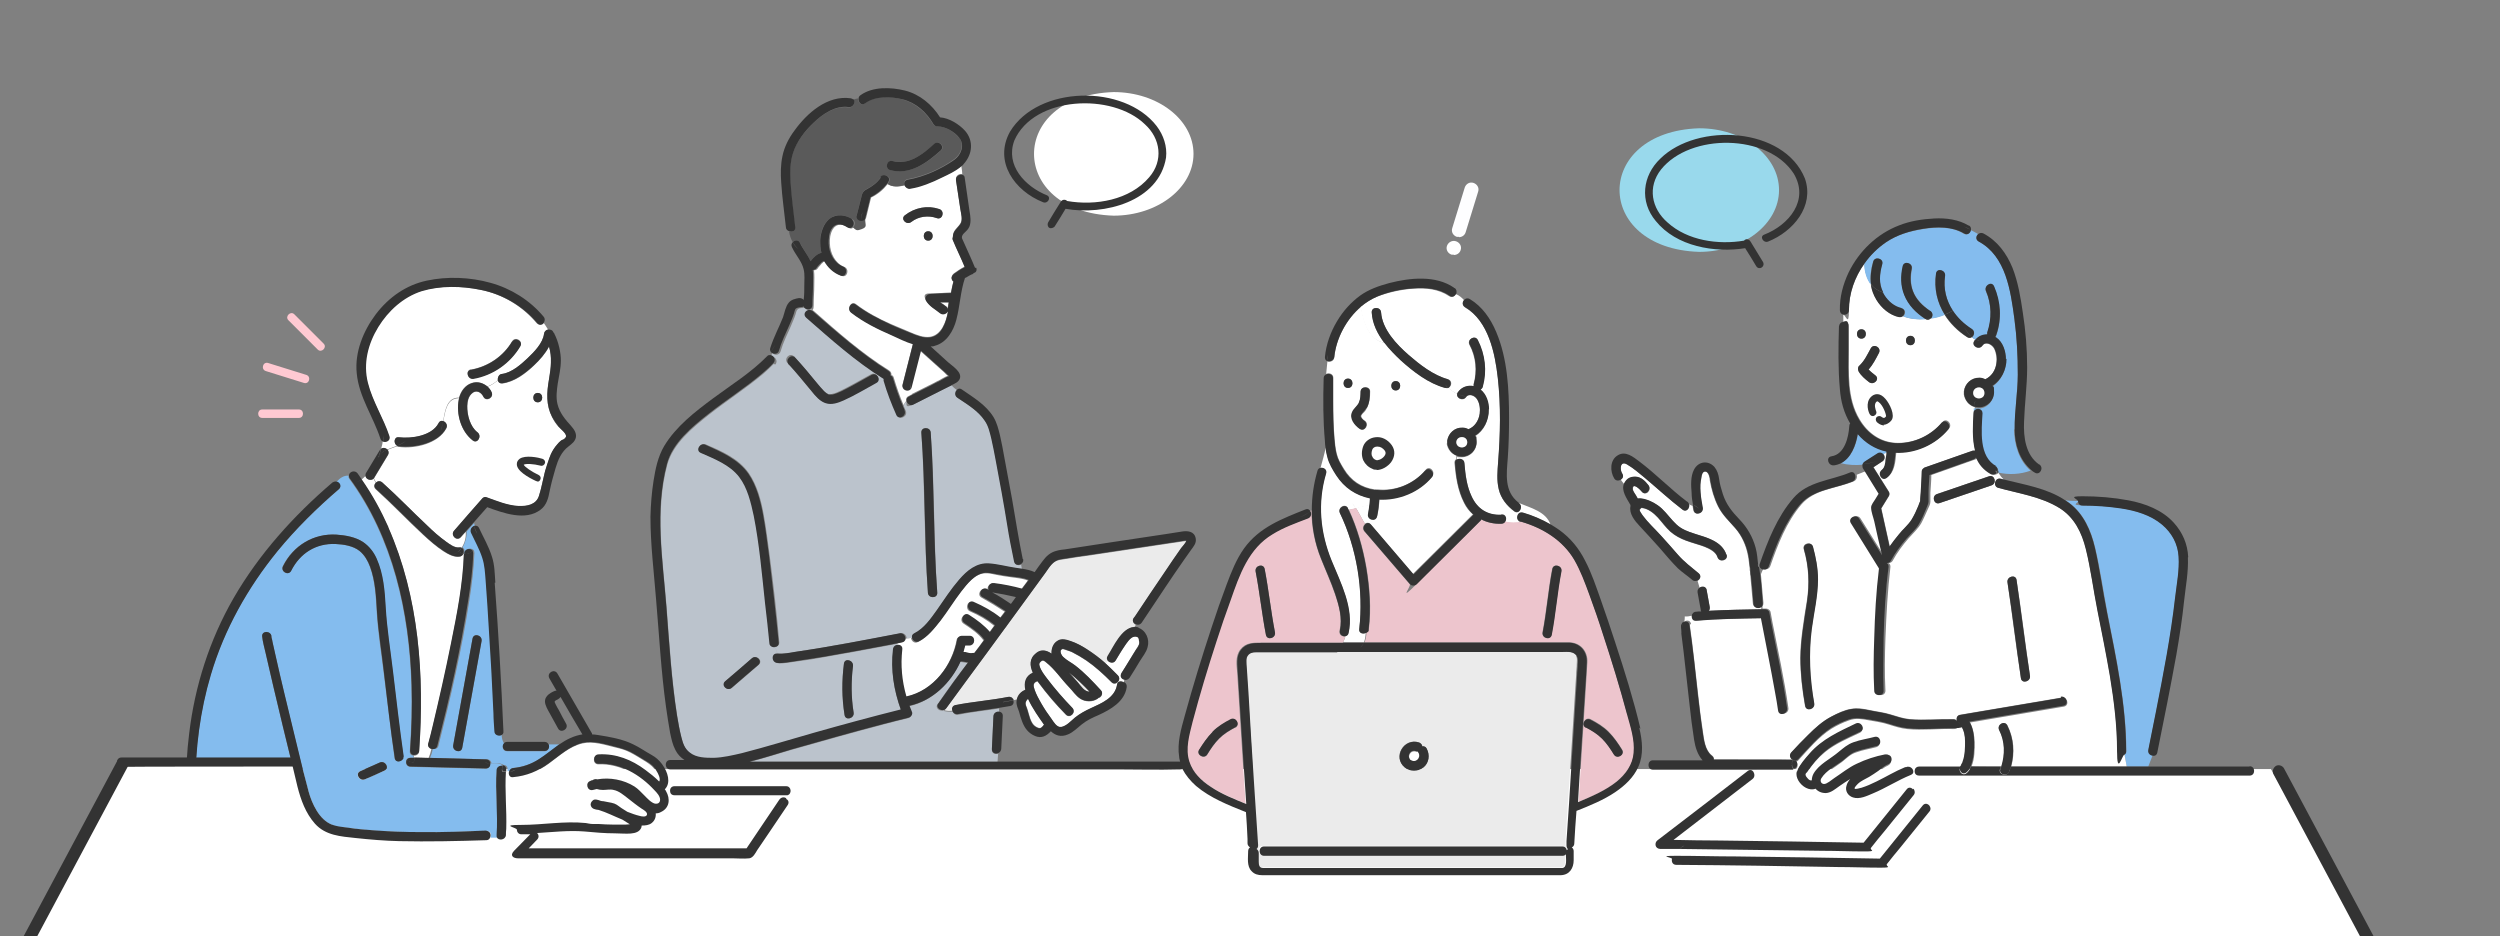 <?xml version="1.0" encoding="UTF-8"?>
<svg id="_レイヤー_1" xmlns="http://www.w3.org/2000/svg" version="1.1" viewBox="0 0 801 300">
  <rect x="0" y="0" width="801" height="300" fill="#808080" stroke="none"/>
  <!-- Generator: Adobe Illustrator 29.8.1, SVG Export Plug-In . SVG Version: 2.1.1 Build 2)  -->
  <defs>
    <style>
      .st0 {
        fill: #84bcee;
      }

      .st1 {
        fill: #ebebeb;
      }

      .st2 {
        fill: #5a5a5a;
      }

      .st3 {
        fill: #fefeff;
      }

      .st4 {
        fill: #99d9ec;
      }

      .st5 {
        fill: #fff;
      }

      .st6 {
        fill: #ffc9d2;
      }

      .st7 {
        fill: #333;
      }

      .st8 {
        fill: #bbc3cc;
      }

      .st9 {
        fill: #edc5cd;
      }
    </style>
  </defs>
  <path class="st4" d="M570,60.9c0,10.9-11.5,19.8-25.6,19.8-34-1.1-34-38.5,0-39.6,14.2,0,25.6,8.9,25.6,19.8Z"/>
  <path class="st7" d="M559.2,79.6c1.2,1.9,2.4,3.8,3.5,5.7.9,1.4,2.9.2,2.2-1.3-1.2-2-2.4-3.9-3.6-5.9-.2-.3-.3-.6-.5-.8-.4-.7-1.5-.9-2-.2-8.3,1.4-18.1,0-24.5-5.8-5.2-4.5-6.5-11.4-2.1-17,9.4-11.7,34.2-11.5,42.5,1.3,5.1,8.5-1.5,16.5-9.5,19.6-1.5.6-.2,2.8,1.3,2.2,8-3.2,14.9-11.3,11.8-20.2-6.7-16.6-34.5-18-46.3-6.4-5.8,5.5-6.7,13.8-1.5,20,6.6,8.2,18.9,10.3,28.8,8.7h-.1Z"/>
  <path class="st5" d="M382.4,49.3c0,10.9-11.5,19.8-25.6,19.8-34-1.1-34-38.5,0-39.6,14.2,0,25.6,8.9,25.6,19.8Z"/>
  <path class="st7" d="M334.2,64.8c1.5.6,2.7-1.5,1.3-2.2-7-2.8-13.5-9.6-10.5-17.6,6.3-14.3,31.4-15.3,41.8-5.2,5.1,4.6,6,11.7,1.4,17-6.2,7.3-17.2,9.2-26.3,7.6-.5-.6-1.6-.5-2,.2-1.4,2.2-2.8,4.5-4.1,6.7-.3.6-.1,1.4.4,1.7.6.3,1.3,0,1.7-.4,1.2-1.9,2.4-3.8,3.5-5.7,12.3,2.2,29.9-2.3,32.2-16.4.4-3.6-.8-7.2-3-10.1-10.4-13.5-38-13.1-47,1.8-5.3,9.6,1.5,19,10.6,22.6h0Z"/>
  <path class="st3" d="M467.5,75.9h-.7c-1.2-.4-1.9-1.6-1.5-2.8l4-13c.4-1.2,1.6-1.9,2.8-1.5,1.2.4,1.9,1.6,1.5,2.8l-4,13c-.3,1-1.2,1.6-2.2,1.6h.1Z"/>
  <path class="st5" d="M465.8,81.6h-.7c-1.2-.4-1.9-1.6-1.5-2.8.4-1.2,1.7-1.9,2.9-1.5,1.2.4,1.9,1.6,1.5,2.8-.3,1-1.2,1.6-2.2,1.6h0Z"/>
  <path class="st5" d="M782.6,343.2H-14.4l54.7-96.8h687.3l55,96.8Z"/>
  <path class="st0" d="M263.8,84h0Z"/>
  <path class="st1" d="M505.3,210.3c-.9-1.8-3.2-1.5-4.9-1.5h-98.1c-1,0-2,.2-2.7,1.1-.6.8-.5,1.8-.4,2.7.2,3,.4,6,.6,9,.7,10.3,1.3,20.5,1.9,30.8.4,6.1.8,12.1,1.1,18.2,0,.5-.2.9-.5,1.2.4.2.7.6.7,1.3v2.8c0,1.1.2,1.9,1.4,2h95.9c1.6-.2,1.2-3,1.1-4.4-.2.3-.6.5-1.1.5h-95.6c-1.9,0-1.9-3,0-3h95.6c.8,0,1.3.6,1.4,1.2.1-.1.3-.3.4-.3-.3-.2-.5-.6-.5-1.2v-1.4c.5-8.2,1-16.4,1.6-24.6.6-9.5,1.2-19,1.8-28.5,0-1.2.2-2.3.2-3.5s.2-1.7-.2-2.5h.3ZM456,245.9c-1.7,1.4-4.2,1.4-5.9,0-4.1-3.3-.3-9.7,4.6-8,.6.2,1,.7,1,1.3.5,0,1.1.1,1.4.7,1.1,2,.8,4.6-1.1,6.1h0Z"/>
  <path class="st1" d="M349.1,221.6c-2.1-2.2-4.2-4.2-6.6-6.1.9,1,1.9,2.1,2.8,3.1,1,1.1,2.2,3.1,3.8,3h0Z"/>
  <path class="st0" d="M263.8,84h0Z"/>
  <path class="st5" d="M602.9,131.3c1.2.1,1.9-1,2.4-2.2-1.7-.2-3.4-.3-5.1-.5.6,1.3,1.5,2.5,2.7,2.7h0Z"/>
  <path class="st0" d="M263.8,84h0Z"/>
  <path class="st5" d="M330.1,230.2c.4,1.1.9,2.1,2,2.7,1.3.7,1.6.3,2.5-.8h0c0-.1-.2-.3-.3-.4-1.2-1.7-3.5-4.8-4.8-7.8-.3,0-.5.4-.7.8-.4.8,0,1.5.3,2.2.4,1.1.6,2.2,1,3.3h0Z"/>
  <path class="st5" d="M304,96.8h-2.8c.6.4,1.3.8,1.9,1.3.3.2.5.5.5.8.1-.8.2-1.5.4-2.3h0v.2Z"/>
  <path class="st5" d="M211.8,260.3c-.6.2-1.1.4-1.6.4,0,1.1-.3,2.3-1.3,3.1-.9.7-2.1.9-3.2.8,0,.2,0,.4-.1.6-1,2.7-6.2,2-8.5,1.9-3.3,0-6.5-.4-9.8-.6-5-.5-10.1.2-15.1.5.5.5.7,1.4,0,2.1-.9.9-1.8,1.8-2.7,2.8h69.8c3.5-5.2,7-10.4,10.5-15.6.5-.8,1.4-.8,2.1-.5.2-.3.4-.6.5-.9h-36.2c-.9,0-1.4-.6-1.4-1.3h-1.2c1.4,2.4,1.2,5.4-1.7,6.7h-.1Z"/>
  <path class="st5" d="M209.6,253.4c-4.6-5-11-8.8-17.9-8.5-1.9,0-1.9-2.9,0-3,5.6-.3,10.6,1.7,15,5,1.5,1.2,3.1,2.4,4.4,3.7.6-.8-.5-2.7-.8-3.3-.8-1.4-1.9-2.3-3.3-3.2-1.7-1-3.3-2.1-5.1-3-1.5-.8-3-1.2-4.7-1.6-3.3-.8-7.2-2.1-10.6-1.3-4.2,1-7.4,4-10.8,6.5-3.5,2.5-7.2,4-11.5,4.5-1.2.1-1.6-1-1.3-1.8h-.8c-.4,6.1.4,12.2.1,18.4h3.2c0-.8.5-1.5,1.4-1.5,6.9,0,13.8-1.3,20.7-.6.7,0,1.4.2,2.1.3h1.9c1.6,0,3.2.1,4.8.2,1.3,0,2.6.1,3.9,0,.5,0,1,0,1.4-.1-.8-.5-1.6-1-2.4-1.5-2.5-1-5-2.3-7.6-3.1-1-.2-2.2-.4-2.5-1.4-.2-.7.2-1.3.7-1.7.6-.5,1.7-.1,2.5.2.2,0,.5,0,.8.1.9.2,1.8.3,2.6.5,1.5.3,1.9.9,3.2,1.7.6.4,1.3.8,1.9,1.2,1.3.5,2.6,1,3.9,1.3.6.1,2.2.5,2.4-.4.2-.8-1.2-1.6-1.7-1.9-1.6-1-3-2.2-4.4-3.3-1.3-1.1-2.9-2.4-4.6-2.7-1.1-.2-2.3,0-3.4,0s-1.4,0-2-.3c-.4,0-.8.2-1.2.3-1.8.5-2.6-2.3-.8-2.9.2,0,.4-.1.6-.2.4-.4,1-.6,1.6-.3,4.1-.6,8.5,0,11.9,2.3,1.2.8,2.1,1.8,3.1,2.8s2.1,2.4,3.5,2.7c.8.2,1.6-.4,1.6-1.3s-1.2-2.2-1.8-3h0v.2h0Z"/>
  <path class="st0" d="M175.8,238.6c.3.9-.1,2.1-1.3,2.1h-12c-1.5,0-1.8-1.7-1-2.5-.5-.7-.7-1.7-.8-2.7-.9.3-2.1-.1-2.1-1.3,0-1.9-.2-3.8-.3-5.7-.5-9.1-.9-18.2-1.5-27.4-.3-5-.7-10.1-1-15.1-.2-2.5-.3-5-1.1-7.4-.9-2.8-2.4-5.3-3.6-8-.5-1,.2-1.9,1-2.2,0-.3-.2-.6-.2-.8-.8.9-1.6,1.8-2.4,2.7.1,1.7-.4,3.6-1.3,5.1.6.3.8,1.2.5,1.9h.3c0-1.6,1.9-1.9,2.7-1.1h.1-.1c.2.2.3.6.3,1-.2,5.1-.8,10.1-1.6,15.1-2.4,15.7-6,31.2-9.9,46.6-.2,1-1.1,1.2-1.8,1-.2,1-.5,2-.9,2.9,6.1.2,12.2.3,18.3.5.8,0,1.3.6,1.4,1.3,1.3,0,2.7-.3,3.9.5h0c.7,0,1.3.5,1.2,1.4v.6h.8c.2-.6.6-1.1,1.3-1.1,3-.3,5.8-1.3,8.3-2.9,2.2-1.4,4.1-3.1,6.3-4.6h-3.5,0ZM154.3,205.4c-2.1,11.4-4.1,22.8-6.2,34.2-.3,1.9-3.2,1.1-2.9-.8,2.1-11.4,4.1-22.8,6.2-34.2.3-1.9,3.2-1.1,2.9.8Z"/>
  <path class="st5" d="M137.3,238.2c.5-1.8.9-3.6,1.4-5.5,2.1-8.8,4.2-17.7,5.9-26.6,1.9-9.4,3.8-19,4.1-28.6h-.3c-.2.5-.6.8-1.3.9-1.8.2-3.7-.9-5.1-1.8-2.3-1.5-4.4-3.4-6.4-5.2-5.2-4.8-10-9.9-15.2-14.6-.8-.7-.5-1.6,0-2.1-.2-.4-.5-.8-.7-1.3-.9.9-2.4.2-2.6-.9-.4.4-.8.8-1.3,1.2,3.3,4.8,6.2,10,8.6,15.4,9.9,22.4,11.6,47.5,9.9,71.6,0,1-1,1.5-1.7,1.4v.7c1.6,0,3.2,0,4.7.1.4-.9.7-1.9.9-2.9-.7-.2-1.2-.9-1-1.8h.1Z"/>
  <path class="st5" d="M124.4,145.7c-1.5,2.4-2.9,4.9-4.4,7.3,0,.1,0,.2-.2.3.2.4.5.9.7,1.3.5-.5,1.4-.6,2,0,4.9,4.4,9.5,9.2,14.3,13.7,2,1.9,4,3.8,6.2,5.3,1.2.8,2.7,1.9,4.1,1.8.3,0,.6,0,.8.1,1-1.5,1.5-3.5,1.3-5.1-.5.6-1,1.2-1.6,1.8-1.3,1.4-3.4-.7-2.1-2.1,3-3.4,6-6.8,9-10.3.3-.4,1-.6,1.4-.4,3.3,1.2,6.6,2.6,10.2,2.8,2.8.1,5.7-.4,6.6-3.3.7-2.4,1.2-4.9,1.8-7.3,0,0,1.5-5,2-6,.5-1.1,1.2-2.2,2-3.1.4-.5.8-.9,1.3-1.3.4-.3,1.2-.7,1.5-1.1.5-1-1.7-2.6-2.4-3.4-.8-.9-1.5-1.9-2-3-2-3.9-1.8-7.9-1-12.1.7-3.6,1.1-7.1,0-10.5-1.2,2.3-3,4.3-4.8,6-2.8,2.7-6.3,5.3-10.2,5.8-.8,0-1.3-.4-1.4-1-1,.8-2.1,1.6-3.3,2,.5.5,1,1.1,1.3,1.8.9,1.7-1.7,3.2-2.6,1.5-.8-1.6-2.4-2.4-3.8-1-1,1-1.3,2.5-1.4,3.9,0,2.8.9,6.6,3.3,8.5,1.5,1.1,0,3.7-1.5,2.6-3.8-2.9-5.4-8.5-4.5-13.1,0-.2,0-.3.1-.5-3.9,0-4.4,3.9-5.1,7.5.8.2,1.6,1.2,1,2.2-2.6,4.9-10.2,6.6-15.2,5.9-.2,0-.5-.1-.6-.2-1,.4-2.1.7-3.1,1.2.4.4.6,1.1.2,1.7h0v-.2h0ZM172.3,125.9c1.9,0,1.9,3,0,3s-1.9-3,0-3Z"/>
  <path class="st5" d="M124.1,144c1-.4,2.1-.8,3.1-1.2-1.2-.7-1-3,.6-2.7,4,.5,10.6-.4,12.7-4.5.3-.7,1-.8,1.5-.7.6-3.5,1.2-7.6,5.1-7.5.5-2.1,1.9-4,4-4.7,1.9-.6,3.7,0,5.1,1.1,1.2-.4,2.4-1.2,3.3-2-.1-.8.3-1.8,1.4-2,3-.4,6-3,8.1-5s4.9-4.8,5.3-7.8c0-.8.7-1.2,1.3-1.4-.5-.8-1-1.6-1.5-2.3-.5.7-1.5,1-2.2.2-4.6-5.5-11.1-9.3-18.1-10.7-6.1-1.2-13-1.4-18.9.4s-10.7,6.2-13.9,11.5c-3.3,5.4-4.9,11.7-3.3,17.9,1.6,6,5,11.2,6.9,17.1.4,1.3-1,2.1-2,1.7,0,.8-.3,1.6-.5,2.4.6-.5,1.5-.3,2,.2h0ZM150.9,118.4c5.5-1,10.3-4.2,13.2-9.1,1-1.6,3.5-.2,2.6,1.5-3.2,5.4-8.7,9.3-15,10.4-1.9.3-2.7-2.5-.8-2.9h0Z"/>
  <path class="st5" d="M358.2,216.5c1.3,1.4-.8,3.5-2.1,2.1-2.5-2.5-5.1-4.9-8-6.9-1.5-1-3-1.9-4.6-2.7-.5-.3-1.1-.4-1.6-.6-.3,0-1.2-.5-1.5-.4-1.2.4-.3,2.1.3,2.6,1.2,1,2.6,1.7,3.8,2.7,3,2.3,5.7,5.1,8.2,7.9.9,1,.2,2.3-.8,2.5,0,0-.1.1-.2.2-1.6,1.1-3.9,1.1-5.6,0-1.4-.9-2.4-2.5-3.6-3.7-2.4-2.6-4.5-5.7-7.3-7.9-.7-.6-1.1-.9-1.8-.2-.5.5-.5.7-.3,1.4.4,1.5,1.5,2.8,2.4,4,2.5,3.3,5.2,6.4,8.1,9.4,1.3,1.4-.8,3.5-2.1,2.1-3.2-3.2-6.1-6.6-8.8-10.3,0-.1-.2-.2-.3-.4-1.4.5-1.4,1.4-.9,2.8.5,1.5,1.3,3,2.1,4.3,1,1.7,2.1,3.3,3.3,5,.7,1,1.7,2.8,3.1,2.6,1.7-.3,3.1-1.9,4.4-3,1.6-1.3,3.3-2.2,5.1-3.1,3.4-1.6,7.7-3.3,8.4-7.5.2-1.2,1.3-1.3,2.1-.8.1-.3.2-.6.3-1-.9-.2-1.5-1.2-.9-2.1,1.7-2.5,3.1-5.1,4.7-7.6.6-1,1.2-1.8.9-2.9-.2-.6-.7-1.2-1.3-1.2-1.4,0-2.7,2.2-3.4,3.2-1,1.5-1.8,3-2.8,4.5-.7,1-1.9.8-2.5,0-.3.3-.6.6-.9,1,1.4,1.2,2.7,2.5,4,3.9h0Z"/>
  <path class="st1" d="M379.5,173.4c-9.8,1.5-19.5,2.9-29.3,4.4-3.5.5-7.1,1-10.6,1.6-2.5.4-3.5,2.5-4.9,4.4-4.1,5.7-8.3,11.3-12.4,17,0,.1-.2.3-.3.4-2,2.7-4,5.5-6,8.2-4.3,5.9-8.6,11.8-13,17.7-.1.2-.3.3-.5.4.7.3,1.7.3,2.8.2-.3-.7,0-1.6,1-1.8,5.6-1.1,11.2-1.5,16.8-2.6.9-.2,1.5.4,1.8,1l1-.2c.4-1.4,1.4-2.6,2.7-3-.5-2.3,0-4.3,2.4-5.5-1-2.2-1.3-4.5,1.1-6.3,1.6-1.3,3.3-.9,4.9.2-.2-1.6.5-3.3,1.9-4.1s2.9-.3,4.3.1c1.8.6,3.4,1.5,5,2.5,2.2,1.3,4.2,2.9,6.1,4.6.3-.4.6-.7.9-1-.3-.4-.4-1,0-1.6,1.8-2.8,4.4-8.9,8.4-9.2.1-.2.2-.4.3-.6-.7-.3-1.2-1.2-.7-2,.2-.3.4-.6.6-.8,3.1-4.7,6.3-9.4,9.4-14,1.7-2.6,3.5-5.1,5.2-7.6.5-.7,1.4-1.6,1.7-2.4h-.6,0Z"/>
  <path class="st8" d="M302.5,227.5c-1.2.7-3.1-.6-2.1-1.9,0-.1.2-.3.3-.4,3-4.4,6.1-8.6,9.3-12.8h-.3c-.7-.1-1.4-.3-2.1-.3-3.1,6.8-9,12.6-16.4,14.2.2.7.5,1.4.8,2,.3.7-.3,1.6-1,1.8-2.6.6-5.2,1.3-7.9,2-9.9,2.6-19.8,5.4-29.7,8.2-4.4,1.3-8.9,2.7-13.4,3.9h79.6l.2-2.7c-.9.3-2.1-.1-2-1.3.2-3.5.3-7.1.5-10.6,0-1.1,1-1.5,1.8-1.4v-1.2c-4.3.7-8.7,1.1-13.1,2-.9.2-1.5-.4-1.8-1-1,.1-2,0-2.8-.2h0v-.3h.1Z"/>
  <path class="st8" d="M247.9,116.6c-1.1,1.1-2.2,2.2-3.4,3.2-5.6,4.7-11.7,8.6-17.4,13.1-5.3,4.2-11.5,9.3-13.3,16-4,15.1-1.4,30.5-.2,45.8.9,11.6,1.6,23.3,3.4,34.8.4,2.4.8,4.7,1.4,7,.5,1.9,1,3.6,2.7,4.9,2.2,1.6,5.1,1.8,7.7,1.7,3.1-.1,6.1-.7,9-1.5,7.8-2,15.6-4.4,23.3-6.6,9.2-2.6,18.3-5.1,27.6-7.4-2.3-6.2-3.3-12.7-2.5-19.3.1-.9.8-1.3,1.5-1.4,0-.2.1-.5.1-.7-1,.2-2.1.4-3.1.6-6.8,1.3-13.5,2.5-20.3,3.7-3.2.6-6.4,1.1-9.6,1.5-1.8.2-3.7.7-5.5.5s-1.9-3-.2-3c-.3-.7-.5-1.5-.7-2.2-.8,0-1.6-.5-1.7-1.4-.4-4.3-.9-8.6-1.4-12.9-1-9.2-1.8-18.6-3.6-27.8-.8-4.2-2-9-4.7-12.5-3-3.8-8-5.8-12.3-7.7-1.7-.8-.2-3.3,1.5-2.6,5.1,2.2,10.5,4.5,13.8,9.3,2.6,3.8,3.9,8.7,4.7,13.2.8,4.3,1.3,8.7,1.9,13,1.2,9.3,2.3,18.6,3.1,27.9,0,.9-.6,1.4-1.3,1.4.2.8.4,1.5.7,2.2h.2c2,.2,4.2-.3,6.1-.6,11.1-1.7,22.2-3.8,33.2-5.9,1.2-.2,1.9.8,1.9,1.7.6,0,1.1-.1,1.7-.2,0-.5.1-1,.7-1.3,3.1-1.6,5.3-4.8,7.3-7.5,2.3-3.3,4.5-6.7,7.1-9.7,2.5-2.9,5.5-5.5,9.6-5.2,2.8.2,5.7,1,8.5,1.4.7,0,1.3.2,2,.3,0-.5-.2-1-.2-1.5-.8.4-1.8.2-2.1-.9-.8-3.9-1.6-7.8-2.2-11.7-1.1-7-2.4-13.9-3.7-20.8-.4-2.3-.9-4.6-1.4-6.9-.5-2-.9-4-2.1-5.7-2.1-3.2-5.7-5.3-8.8-7.4-.9-.6-.8-1.8-.2-2.4-.7-.5-1.3-1.1-1.9-1.7-.1,0-.2,0-.3.2-1.2.6-2.4,1.2-3.6,1.8-2.8,1.4-5.5,2.8-8.3,4.2s-2-.2-2.2-1c-.4.4-.7.9-.9,1.4.2.5.5,1.1.7,1.6.8,1.7-1.8,3.2-2.6,1.5-1.6-3.6-3-7.2-4.1-11v-.6h0c-8.9-5.6-16.9-12.7-24.8-19.6-1-.9-.2-2.3.8-2.5-.7,0-1.4-.2-1.6-1-.2,0-.4.2-.7.3-.5,0-1.2,0-1.6.4-.5.4-.5,1.1-.7,1.6-.4,1.3-1,2.5-1.5,3.8-1.2,2.7-2.5,5.3-3.3,8.1-.4,1.3-2,1.3-2.6.5-.2.4-.4.8-.6,1.2,1.3-.4,2.6,1.3,1.5,2.5h0l-.5-.2h0ZM270.4,212.6c.3-1.9,3.1-1.1,2.9.8-.7,4.9-.6,10,.2,14.9.3,1.9-2.6,2.7-2.9.8-.9-5.5-.9-11-.2-16.5h0ZM232.4,218.3c2.9-2.5,5.7-5,8.6-7.4,1.4-1.2,3.6.8,2.1,2.1-2.9,2.5-5.7,5-8.6,7.4-1.4,1.2-3.5-.8-2.1-2.1ZM298.2,138.6c1.3,17.1.9,34.3,2.1,51.3.1,1.9-2.8,1.9-3,0-1.3-17.1-.9-34.3-2.1-51.3-.1-1.9,2.8-1.9,3,0ZM254.6,114.4c2.5,2.7,4.8,5.5,7.1,8.3.7.9,1.4,1.7,2.2,2.5.2.2.7.6.7.6.2,0,.8.5.6.4.6.2.9.2,1.4,0,1-.2,1.9-.6,2.7-1,3.3-1.6,6.5-3.5,9.8-5.3,1.7-.9,3.2,1.7,1.5,2.6-3.5,1.9-6.9,3.9-10.5,5.6-1.8.8-3.7,1.5-5.7.9-1.9-.6-3.3-2.3-4.5-3.8-2.5-3-4.9-6-7.6-8.9-1.3-1.4.8-3.5,2.1-2.1h.2v.2h0Z"/>
  <path class="st5" d="M291.5,60.4c-.8,0-1.5-.4-1.7-1-1.8.5-3.9.6-5.4-.4-1.4,1.8-3.2,3.3-5.3,4.3-.5,2.2-1.1,4.3-1.6,6.5-.2.7-.8,1.1-1.3,1.1,0,1.9-.6.3-.6,2.3-.6-1.5-1.1.9-2.2-.3-.4.4-1,.5-1.6,0-1.7-1.2-3.8-1.4-5,.6-.8,1.4-1,3.1-.9,4.6.1,3,1.7,6.3,4.6,7.4,1.8.7,1,3.6-.8,2.9-2.3-.9-4.1-2.6-5.3-4.7-.2,0-.3.2-.5.2h0s-.2,0-.2.2c-.3.2-.6.5-.8.8-.2.3-.5.5-.7.8,0,0-.1.2-.2.3h0c-.3.4-.7.6-1.2.6.2,1.5.1,3.1.1,4.6,0,2.2-.2,4.4-.2,6.6s-.7,1.4-1.3,1.4c.4,0,.9,0,1.3.4,7.7,6.8,15.5,13.7,24.2,19.1.6.4.8,1,.7,1.5.4,0,.7.4.8.9.9,3,1.9,5.9,3.1,8.7.2-.5.5-.9.9-1.4-.2-.6,0-1.2.7-1.5.4-.2.7-.4,1.1-.6-.2-.6-.4-1.1-.5-1.7-.9.9-2.9,0-2.5-1.5,1.1-4.3,2.2-8.7,3.3-13-2.3-.8-4.6-2-6.7-2.8-4.6-2-9.1-4.2-13.1-7.3-1.5-1.1,0-3.7,1.5-2.6,3.4,2.6,7.3,4.7,11.2,6.4,2.1.9,4.2,1.8,6.4,2.7,1.9.8,4.1,1.7,6.2,1.4,3.7-.6,5.1-4.9,5.7-8v-.3c-.4.8-1.6,1.3-2.5.6-1.7-1.3-3.3-2-4.5-4s.2-2.2,1.3-2.2c2.2,0,4.5-.2,6.7-.3.2-1.3.5-2.5.8-3.7-.1,0-.3-.2-.4-.4-.4-.7-.1-1.5.5-2,1.1-.8,2.3-1.6,3.5-2.2-1.2-2.9-2.6-5.7-3.8-8.6-.2-.4-.1-.7,0-1,0-2,1.4-2.7,2.4-4.2.8-1.3.2-3.3,0-4.7-.5-3.1-.9-6.2-1.4-9.3-.2-1.3,1.1-2.1,2-1.8,0-.9-.2-1.8-.3-2.7-1.8,1.5-4.2,2.6-6.2,3.6-3.2,1.6-6.7,3-10.2,3.6h-.1ZM297.4,77.1c-1.9,0-1.9-3,0-3s1.9,3,0,3ZM300.2,69.9c-2.8-1-5.9-.6-8.2,1.2-1.5,1.2-3.6-.9-2.1-2.1,3.2-2.5,7.3-3.3,11.1-2,1.8.6,1,3.5-.8,2.9h0Z"/>
  <path class="st5" d="M487.9,164.3c3.1.9,6.1,2.1,8.9,3.8-1.5-4.2-6.2-5.3-10.3-7,0,0,.1.1.2.2,1.5,1.1,0,3.7-1.5,2.6-2.4-1.8-4.3-4.1-5-7.1-.7-2.8-.4-5.8-.2-8.7.7-8.9.9-18-.1-26.9-.9-8-2.9-18.3-10.5-22.7-1-.6-.8-1.7-.3-2.3-.7-.8-1.6-1.6-2.7-2-.3.8-1.2,1.3-2.1.7-3.4-2.3-7.6-2.7-11.6-2.4-3.9.3-8,1.2-11.6,2.6-1.9.8-3.6,1.9-5.2,3.2.7,4.6,2.6,10.8,7.6,11.5-2.2-2.9-3.8-6.2-4-9.7-.1-1.9,2.8-1.9,3,0,.4,5.5,4.9,10.2,8.8,13.6,3.5,3.1,7.9,6.6,12.6,7.8,1.5.4,1.3,2.2.2,2.8.8.8,1.7,1.4,2.7,1.9,0,0,.1-.3.2-.4,1.2-1.7,3.2-2.4,5.1-2v-.6c1.2-4.3.8-8.7-1.3-12.7-.9-1.7,1.7-3.2,2.6-1.5,2.4,4.6,3,9.9,1.6,15-.1.5-.4.7-.7.9,1.9,1.5,2.6,4.1,2.7,6.4,0,3.5-1.6,6.8-4.4,8.5.3.6.5,1.3.5,2,0,2.6-2.2,4.7-4.7,4.7s-1.1-.1-1.6-.3v1.1c.8-.5,2.3,0,2.4,1.2.3,3.6.8,7.3,2.3,10.6,1.9,4,5.1,6.1,9.5,5.9,1.4,0,1.7,1.4,1.2,2.3,1.8.4,3.6.3,5.4.1-.1,0-.3,0-.4-.1-1.8-.5-1.1-3.4.8-2.9h-.1Z"/>
  <path class="st5" d="M463.7,142.2v-1c.4-2.4,2.3-4.3,4.9-4.1.7,0,1.3.2,1.9.5,1.9-.8,3.2-2.7,3.6-5,.2-1.5,0-3.4-.9-4.7-.7-1.1-2.6-1.9-3.5-.6-1,1.4-3.2.3-2.8-1.1-1-.5-1.9-1.2-2.7-1.9-.3,0-.6.2-1,0-5.3-1.4-10.2-5.2-14.2-8.8-1.9-1.7-3.7-3.6-5.3-5.7-5-.7-6.9-6.9-7.6-11.5-4.8,4-8,10.2-8.6,16.2-.1,1.2-1.3,1.6-2.2,1.3-.1,1.4-.3,2.7-.4,4,.9-.5,2.3,0,2.3,1.2v7.4c0,4,0,8,.4,12,.1,1.6.3,3.3.7,4.9.4,1.8,1.3,3.3,2.3,4.9,2.3,3.8,5.6,6,9.9,6.6h.9c5.8.6,11.7-1.8,15.4-6.3,1.2-1.5,3.3.6,2.1,2.1-4.1,4.9-10.5,7.5-16.9,7.2-.1,1.8-.3,3.6-.7,5.4-.4,1.9-3.3,1.1-2.9-.8.2-.9.3-1.8.4-2.7-1.5.3-2.9.7-4.4,1,1,1.6,1.9,3.5,2.9,5.1.5-.4,1.3-.5,1.8.2,4.5,5.3,9.1,10.6,13.6,15.9l1.4-1.4c5.9-5.9,11.9-11.8,17.8-17.7h0c-1.2-1-2.2-2.3-2.9-3.8-2-3.9-2.6-8.3-3-12.7,0-.6.2-1,.6-1.2v-1.1c-1.6-.6-2.8-2.1-3.1-3.9h.2ZM435.5,128.9c.4-1.1.4-2.2.5-3.4,0-1.9,3.1-1.9,3,0,0,1.8-.2,3.6-1,5.2s-1.2,1.4-1.7,2.2c-.2.3-.2.6,0,.9.2.4.6.8,1,1,1.6,1.1,0,3.7-1.5,2.6-1.6-1.2-3.4-3.3-2.4-5.4.5-1.2,1.7-1.9,2.2-3.1h-.1ZM431.9,121.3c1.9,0,1.9,3,0,3s-1.9-3,0-3ZM447.2,125.1c-1.9,0-1.9-3,0-3s1.9,3,0,3Z"/>
  <path class="st5" d="M431.9,162.9c0,.2.2.3.2.5.8-.1,1.6-.3,2.3-.5-.4-.6-.8-1.2-1.2-1.8.4.6.8,1.1,1.2,1.8,1.4-.3,2.9-.7,4.4-1,0-.8.1-1.5.2-2.3-4.6-.9-8.2-3.4-10.8-7.4-1.1-1.8-2.3-3.7-2.8-5.7-.3-1-.4-2.1-.6-3.1-.5,2.1-1.1,4.4-1.7,6.5,1-.1,2.1.6,1.7,1.8-2.8,9.4-1.9,19,1.8,28,2.9,7,7.2,15.2,5.4,23.1-.1.6-.5.9-.9,1-.2.7-.5,1.4-.8,2h6.7c.4-1,.5-2,.6-3.1-.9.5-2.3,0-2.1-1.2,1.5-12.4-.8-25.9-6.2-37.2-.8-1.7,1.7-3.2,2.6-1.5h0Z"/>
  <path class="st9" d="M429.2,202c.9-3.9-.2-8-1.5-11.7-1.3-3.8-3-7.5-4.5-11.3-2-5-3-10.2-3-15.5-.2.1-.4.2-.5.3.3.7.1,1.8-.8,2.2-3.9,1.5-7.8,2.9-11.4,5.1-3.7,2.3-6.5,5.5-8.5,9.2-2,3.8-3.4,7.8-4.9,11.9-1.6,4.3-3,8.7-4.5,13.1-2.8,8.6-5.4,17.2-7.7,25.9-1.1,4.1-2.4,8.6-1,12.8,1.1,3.4,3.9,5.9,6.7,7.9,3.5,2.3,7.6,4,11.5,5.6-.3-4.5-.6-9-.9-13.5-.6-9.5-1.2-18.9-1.8-28.4-.2-2.5-.7-5.3,1-7.5s4-2.2,6.5-2.2h26.4c.3-.7.5-1.3.8-2-1,.2-2.2-.5-1.9-1.8h0ZM395.8,233.1c-1.9,1-3.7,2.1-5.2,3.6s-2.7,3.3-3.8,5.1c-1,1.6-3.6.1-2.6-1.5,1.2-2,2.6-4,4.3-5.7,1.7-1.7,3.7-2.9,5.8-4,1.7-.9,3.2,1.7,1.5,2.6h0ZM405.6,203.4c-1.3-6.7-2-13.6-3.3-20.3-.4-1.9,2.5-2.7,2.9-.8,1.3,6.7,2,13.6,3.3,20.3.4,1.9-2.5,2.7-2.9.8Z"/>
  <path class="st9" d="M521.4,228.9c-2.4-8.7-5-17.3-7.8-25.9-1.4-4.2-2.8-8.4-4.3-12.5-1.4-3.8-2.7-7.6-4.8-11.1-3.6-6.2-10-10.2-16.9-12.2-1.8.2-3.6.3-5.4-.1-.2.4-.6.6-1.2.7-2.4.1-4.6-.4-6.5-1.4,0,.2-.2.4-.3.5-.9.9-1.7,1.7-2.6,2.6-5.9,5.9-11.9,11.8-17.8,17.7s-1.6.6-2.1,0c-4.9-5.7-9.7-11.3-14.6-17-.7-.8-.4-1.8.3-2.3-1.1-1.7-1.9-3.5-2.9-5.1-.8.2-1.5.3-2.3.5,2.7,5.8,4.5,12.1,5.6,18.4,1.1,6.5,1.6,13.2.8,19.8,0,.6-.4,1-.8,1.2,0,1-.2,2.1-.6,3.1h65.5c3.7,0,6.1,2.9,5.9,6.4-.2,2.8-.3,5.5-.5,8.3-.7,10.4-1.3,20.8-2,31.2-.1,1.7-.2,3.5-.3,5.2,4.4-1.7,8.9-3.6,12.4-6.6,2.9-2.4,5.1-5.4,5.4-9.2.3-4.2-1.1-8.4-2.1-12.3h-.1ZM500.2,183.1c-1.3,6.7-1.8,13.6-3.1,20.3-.4,1.9-3.2,1.1-2.9-.8,1.3-6.7,1.8-13.6,3.1-20.3.4-1.9,3.2-1.1,2.9.8ZM517.1,241.7c-1.1-1.8-2.3-3.6-3.8-5.1s-3.3-2.6-5.2-3.6c-1.7-.9-.2-3.4,1.5-2.6,2.1,1.1,4.1,2.3,5.8,4s3,3.7,4.3,5.7c1,1.6-1.6,3.1-2.6,1.5h0Z"/>
  <path class="st5" d="M612.9,252.9c.5.5.6,1.4,0,2.1-3.1,3.8-6.2,7.7-9.3,11.5-1.4,1.8-2.8,3.5-4.3,5.3-.6.8-1.1,1.2-2.2,1.2-4.5,0-9-.2-13.5-.2-15.3-.3-30.5-.5-45.8-.6-.9.8-1.6,1.7-2.2,2.4-.2.3-.2.5,0,.7.2-.6.6-1,1.4-1,6.3,0,12.7.1,19,.2,15.4.2,30.8.4,46.2.7,4.6-5.7,9.2-11.4,13.8-17.1.7-.9,1.7-.5,2.2.3l7.3-9.7h-8.9l-3.6,4.3h-.1Z"/>
  <path class="st0" d="M597.3,148.1c1.4-.9,2.8-1.8,4.2-2.7.7-.5,1.4-.2,1.8.3.4-.2.8-.4,1.2-.6v-.5c-3.6-.8-6.8-2.8-9.2-5.6-.6,3.7-2.2,7.8-5.5,9.4,2.3.6,4.6.7,6.9.5,0-.3.3-.6.6-.8h0Z"/>
  <path class="st0" d="M688.4,240.2c.8-4,1.6-8,2.4-12,2.4-12.3,4.8-24.5,6.2-36.9.5-4.3,1.3-8.7,1.1-13-.3-4.1-2.2-7.7-5.3-10.3-3.7-3.1-8.6-4.4-13.2-5.2-4-.6-8.2-.9-12.3-.9s-1.4-.7-1.4-1.4c-1.4,0-2.8,0-4.1-.2.4.3.9.6,1.3.9,4.6,3.5,6.9,8.8,8.2,14.3,1.6,6.8,2.6,13.9,3.9,20.8,2.9,14.6,6,29.3,6.1,44.3,0,.6-.3,1-.6,1.2.2,1.3.5,2.5.7,3.8h6.9l1.4-3.6c-.7-.2-1.3-.9-1.2-1.8h-.1Z"/>
  <path class="st5" d="M546.8,189c.3,1.8.7,3.7,1,5.5,0,.5,0,.9-.3,1.2,5.6-.3,11.2-.4,16.8-.5v-.9c-.7.8-2.6.5-2.7-1-.3-3-.5-5.9-.8-8.9,0-.6,0-1.2-.2-1.7v-.3h0v-.2c-.2-1.4-.3-2.9-.6-4.3-.6-3.2-2-6.3-4.1-8.7-2-2.3-4.1-4.2-5.5-7-1.3-2.6-2.1-5.5-2.6-8.3,0-.8-.4-2.8-1.6-2.9-.8,0-1.1,1.2-1.2,1.7-.7,3.1,0,6.8.4,9.9.3,1.9-2.5,2.7-2.9.8,0-.4-.2-.9-.2-1.3-.4-.2-.8-.3-1.1-.5.3,1.2-.9,2.6-2.1,1.7-4.2-3.2-8-6.8-12.1-10.2-1.8-1.5-3.6-3.1-5.7-4.3-2.2-1.3-2.5,1.6-1.5,3,.5.8,0,1.6-.5,1.9.3.5.7.9,1.1,1.4,0-.1,0-.3.2-.4.7-1.2,2.1-2,3.4-1.9,1.8,0,3.2,1.4,4.2,2.7,1.2,1.5-.9,3.6-2.1,2.1-.4-.6-3-3.2-2.9-.9,0,.7.7,1.6,1.1,2.2.2.3.3.6.5.9,2.5-.4,6.3,1.9,7.7,3.2,1.7,1.6,3,3.6,4.7,5.1,1.7,1.6,3.8,2.3,5.9,3,3.8,1.2,8.7,2.4,10.1,6.7.6,1.8-2.3,2.6-2.9.8-.6-1.8-2.6-2.7-4.2-3.4-1.9-.7-3.9-1.2-5.8-1.9-1.9-.7-3.6-1.6-5.1-2.9-1.5-1.3-2.7-3-4-4.5-1.3-1.4-3-2.8-5-3.1h-.4c0,.2-.3.4-.5.6,0,.5.7,1.3,1,1.8,1.6,2.3,3.9,4.3,5.8,6.4,1.9,2.1,3.7,4.1,5.5,6.2,2,2.3,4.3,4,6.7,6,.9.8.4,1.9-.4,2.3.2.8.5,1.6.7,2.4.8-.6,2.1-.5,2.3.7h0v-.2h-.1Z"/>
  <path class="st5" d="M541.4,200.1c1.1,7.5,1.8,15,2.7,22.5.4,3.9.9,7.8,1.5,11.7.4,2.6.7,6.1,3,7.8.4.3.6.8.6,1.2h25.1c-.7-.5-1-1.5-.3-2.3,1.7-1.9,3.5-3.7,5.3-5.5,2.3-2.3,4.7-4.5,7.6-6,1.9-1,4.1-2.1,6.3-2.4,2-.4,3.9,0,5.9.4,2.2.5,4.5.7,6.7,1.4,2,.6,4,1.3,6.1,1.5,4.7.4,9.4-.1,14.1,0,.5,0,.9.3,1.1.6-.3-.8,0-1.9.9-2,1.4-.2,2.7-.5,4.1-.7,9.5-1.6,19-3.2,28.4-4.8,1.9-.3,2.7,2.5.8,2.9-1.4.2-2.7.5-4.1.7-8.7,1.5-17.3,2.9-26,4.4,1.1,1.9,1.4,4.4,1.5,6.3,0,2.5,0,5.3-1,7.7h0c0,.1,9.6.1,9.6.1,1.2-3.9,1.2-7.9-.7-11.7-.9-1.7,1.7-3.2,2.6-1.5,2.1,4.2,2.4,8.8,1.2,13.2h37c-.2-1.3-.5-2.5-.7-3.8-.9.5-2.3.1-2.3-1.2,0-8.1-1-16.1-2.3-24-1.2-7-2.6-14-4-21-1.3-6.5-2.2-13.1-3.7-19.6-1.3-5.4-3.7-10.4-8.6-13.3-5.9-3.6-12.9-4.6-19.5-6.4-1.8-.5-1.1-3.4.8-2.9.3,0,.6.2.9.2-.7-.6-1.2-1.3-1.7-2.1-.4.5-1.1.8-1.9.4-2.3-1.2-3.8-3.1-4.7-5.3-.2.3-.4.5-.8.6-4.7,1.7-9.4,3.3-14.1,5,0,1.9-.2,3.8-.3,5.7v2.9c0,.8-.5,1.6-.8,2.3-.7,1.5-1.3,3-2.1,4.5-1.1,1.9-2.7,3.3-4.1,4.9-1.9,2.2-3.7,4.6-5.1,7.2-.3.5-.8.7-1.3.7.4.2.6.6.6,1.2-.9,7.6-1.3,15.2-1.6,22.9-.2,5.6-.3,11.2,0,16.8,0,1.9-2.9,1.9-3,0-.2-5.6,0-11.2,0-16.8.2-7.4.6-14.9,1.5-22.2v-.2c-3.1-4.8-6.1-9.7-9.1-14.5-1-1.6,1.6-3.1,2.6-1.5,2.5,3.9,4.9,7.9,7.4,11.8-.8-3.6-1.6-7.3-2.5-10.9-.3-1.3-1-3-1-4.4s.9-1.9,1.3-2.6c.4-.6.7-1.2,1.1-1.8-1.5-2.4-3-4.9-4.5-7.3-1,.4-1.9.8-3,1.2.2.7,0,1.7-.9,2.1-5.7,2.4-12.6,2.5-16.8,7.4-4.8,5.6-7.6,12.9-10,19.8-.4,1-1.5,1.2-2.2.8-.3.6-.6,1.2-.8,1.8.3,3,.5,6.1.8,9.1,0,.4,0,.8-.3,1v.9h1.2c.6,0,1.3.5,1.4,1.1.2,1.1.4,2.2.6,3.3,1.8,9.1,3.8,18.2,5.1,27.4.3,1.9-2.6,2.7-2.9.8-.3-2-.7-4-1-6-1.4-7.9-2.9-15.7-4.5-23.6-6.9.2-13.9.2-20.8.8-1.1,0-1.5-.8-1.4-1.6-.9.2-1.8.4-2.6.3,0,.6,0,1.2-.2,1.7.8-.6,2-.5,2.2.7h0l-.3.2h0ZM646.1,185.8c1.6,10.2,2.8,20.5,4.3,30.7.3,1.9-2.6,2.7-2.9.8-1.6-10.2-2.8-20.5-4.3-30.7-.3-1.9,2.6-2.7,2.9-.8ZM620.6,158.3c5.6-1.9,11.1-3.8,16.7-5.7,1.8-.6,2.6,2.2.8,2.9-5.6,1.9-11.1,3.8-16.7,5.7-1.8.6-2.6-2.2-.8-2.9ZM578.9,192.6c.9-5.7.6-11.1-1-16.7-.5-1.8,2.3-2.6,2.9-.8,1,3.4,1.6,6.9,1.6,10.4,0,5.4-1.3,10.7-2,16-1.1,8-.6,15.9.8,23.8.3,1.9-2.5,2.7-2.9.8-.9-5.1-1.5-10.2-1.5-15.4s1.1-12.1,2.1-18.1h0Z"/>
  <path class="st5" d="M632.5,130.4c-1.8-.6-3-2.2-3.3-4v-1c.3-2.4,2.3-4.4,4.9-4.3.7,0,1.3.2,1.9.5,2-.9,3.3-2.8,3.6-5.2.2-1.6,0-3.3-.7-4.7-.7-1.3-2.7-2.4-3.8-.9-1.1,1.6-3.6,0-2.6-1.5,0-.2.3-.4.4-.5-.4-.2-.8-.5-1.2-.8-.4.3-.9.4-1.5,0-3-1.9-5.5-4.4-7.2-7.2-1.4.6-2.9,1-4.4,1.2-.4.5-1.1.7-1.7.2h0c-2.5.2-4.9,0-7.2-.9-.3.3-.7.4-1.2.3-3.1-.6-5.6-2.8-7.2-5.5-1-1.6-1.5-3.3-1.8-5-1.4-1.8-2.1-4.3-2.1-6.7-3.1,4.4-5,9.6-5,15s-1,1.6-1.8,1.4v2.3c.8-.2,1.9.3,1.8,1.4v7.4c0,7.5-.6,15.7,3.4,22.4,2.7,4.6,7,7.6,12.4,7.6s10.7-2.5,14.2-6.7c1.2-1.5,3.3.6,2.1,2.1-4.1,4.9-10.5,7.8-16.9,7.5-.3,2.9-.4,6.3-2.9,8.1-1.6,1.1-3-1.4-1.5-2.6.9-.6,1-2.4,1.2-3.3,0-.7.2-1.4.3-2.1-.4.2-.8.4-1.2.6.5.6.6,1.7-.3,2.3-1,.6-1.9,1.2-2.9,1.9,1.6,2.6,3.3,5.2,4.9,7.8.3.4.3,1.1,0,1.5-.8,1.3-1.6,2.6-2.4,3.9.9,4.1,1.8,8.2,2.7,12.2.9-1.3,1.9-2.5,2.9-3.8,1.3-1.6,3.1-3.1,4.2-4.9.8-1.4,1.5-2.9,2.1-4.3.2-.4.3-1,.6-1.4h0c0-1.1,0-2.2.2-3.2,0-2.1.2-4.2.3-6.3,0-.5.2-.8.5-1.1.2-.2.4-.3.7-.4,5-1.8,10.1-3.5,15.1-5.3.3-.1.6-.1.8,0-1-3.9-.7-8.4-.5-12,0-.4,0-.7.3-.9v-1.1h-.2,0ZM596.4,105.5c1.9,0,1.9,3,0,3s-1.9-3,0-3ZM595.5,119c-.3-.6-.3-1.4.2-1.8,1.7-1.6,2.6-3.6,3.7-5.6.9-1.7,3.5-.2,2.6,1.5-1,1.9-1.9,3.7-3.3,5.3.7.7,1.5,1.4,2.2,1.9,1.5,1.2-.6,3.3-2.1,2.1-1.2-1-2.6-2.1-3.3-3.4h0ZM612.1,110.6c-1.9,0-1.9-3,0-3s1.9,3,0,3Z"/>
  <path class="st0" d="M645.5,137.5c0-5.8.9-11.7,1-17.5,0-6-.3-12-1.1-17.9-1.2-8.9-2.6-20-11.4-24.7-1.1-.6-.9-1.8-.2-2.4-.8-.5-1.6-.9-2.4-1.3,0,1-1.1,1.8-2.2,1.2-3.8-2.4-8.7-2.2-13.1-1.5-4.3.7-8.3,1.8-11.9,4.3-2.7,1.8-5,4.1-6.9,6.8,0,2.4.7,4.9,2.1,6.7-.3-2.4,0-4.8.7-7.3.5-1.8,3.4-1.1,2.9.8-.8,3.2-1.1,6.2.3,9.1h.3-.3c0,.3.3.6.5.9,1.2,2,3.1,3.6,5.5,4.1,1.4.3,1.3,1.9.5,2.6,2.2.8,4.7,1.1,7.2.9-2.9-1.9-5.4-4.4-6.8-7.7-1.2-2.9-1.2-6.1-.5-9.2.4-1.9,3.3-1.1,2.9.8-.5,2.4-.5,4.9.4,7.2,1.1,2.7,3.2,4.7,5.5,6.3.9.6.8,1.7.2,2.4,1.5-.2,3-.6,4.4-1.2-2.4-3.8-3.5-8.3-2.8-13.2.3-1.9,3.1-1.1,2.9.8-.6,4.1.4,7.9,2.5,11.1h0c1.5,2.3,3.6,4.4,6.1,5.9,1.1.7.8,2,0,2.6.4.3.8.6,1.2.8,1-1.1,2.3-1.6,3.7-1.6v-.6c1.5-4.3,1.5-9-.4-13.3-.8-1.7,1.8-3.2,2.6-1.5,2.1,5,2.5,10.4.7,15.6,0,.2-.2.4-.3.6,0,0,.2,0,.3.2,2.2,1.5,3,4.4,3.1,7,0,3.6-1.7,6.9-4.5,8.7.3.6.5,1.3.5,2.1,0,2.6-2.2,4.8-4.8,4.8s-1,0-1.5-.2v1.1c.8-1,2.7-.7,2.6.9-.3,5.4-1.3,14,4.5,17,.7.4.9,1.1.7,1.7,3.4.8,7.1.6,10.4-.6-3.7-3.2-5.2-8.2-5.3-13.1h0l.2-.2h0Z"/>
  <path class="st5" d="M628.9,244.3c.7-2,.8-4.3.8-6.4s-.3-3.5-1.2-5c-.2-.4-.4-.6-.7-.9h0c-.2-.1-.3-.3-.4-.5.4.9,0,2.1-1.3,2.1-5-.2-10,.5-15,0-2-.2-3.9-.8-5.8-1.4-2.1-.7-4.3-1-6.5-1.4s-4.1-.8-6.3,0c-2,.7-3.9,1.6-5.7,2.7-4.1,2.6-7.4,6.6-10.6,10.1-.2.3-.5.4-.8.4.9.7.7,2.4-.6,2.7.2.3.4.6.7.9,0-.2,0-.3.2-.4.9-1.9,2.5-3.8,3.9-5.4,4-4.6,9.4-7,14.8-9.6,1.7-.8,3.2,1.7,1.5,2.6-3.8,1.8-7.9,3.5-11.2,6.2-2.3,1.9-4.3,4.2-5.9,6.8,0,.2-.4.5-.5.7v.2c.2.4.4.7.6,1,.4.5.9.9,1.4.7,0-.7.2-1.5.6-2.2,1.8-3,5.3-4.6,7.9-6.8,1.6-1.3,2.9-2.4,4.9-3.2,2.2-.8,4.5-1.1,6.7-1.7,1.8-.5,2.6,2.3.8,2.9-2.2.6-4.4.9-6.5,1.7-1.9.6-3.1,1.9-4.6,3.1-2.2,1.7-5.2,3.2-6.7,5.5-.5.8-.3,1.8.8,1.9,1,0,2.4-1.3,3.3-1.8,2.4-1.6,4.7-3.4,7.2-4.6,2.9-1.4,6-2.4,9.1-3,.4,0,.8,0,1.1.2,1.1.3,1.4,2.3,0,2.9-1.2.5-2.2,1.4-3.3,2.2-.9.7-1.9,1.3-2.9,1.9-1.2.7-2.7,1.3-3.7,2.3-.2.2-1.1,1-1,1.4,0,.5,1.9,0,2.2-.2,1.7-.5,3.3-1.2,4.8-2,3.1-1.5,6-3.3,9.2-4.6,1.5-.6,2.8,1.2,2.1,2.1.4,0,.7,0,1.1-.2-.4-.9,0-2.2,1.3-2.2h13.3c0-.1.2-.2.3-.3-.4.3,0,0-.2.1.2-.4.4-.7.5-1.1h0l.3-.4h0Z"/>
  <path class="st5" d="M611.9,248.4c-4.1,1.7-7.9,4.2-12.1,5.9-1.9.8-4.3,2-6.4,1.3-1.6-.5-2.6-2.1-2.1-3.7.2-.8.7-1.6,1.2-2.2-1.2.8-2.3,1.6-3.5,2.3-1.3.9-2.7,2-4.3,2.2-1.4,0-2.5-.5-3.3-1.4-2,.8-4.4-.7-5.5-2.6-.5-.9-.8-1.9-.5-2.9-.3-.2-.5-.6-.7-.9h-11.6l-1.2,1c.4.6.5,1.7-.3,2.3-8.4,6.5-16.9,13-25.3,19.5,4.9,0,9.8,0,14.7.2,15.4.2,30.8.4,46.2.7,4.6-5.7,9.2-11.4,13.8-17.1.6-.8,1.5-.6,2,0l3.6-4.3h-1.8c-.6,0-1.1-.3-1.3-.7-.4,0-.7.1-1.1.2,0,.2-.3.3-.6.4h0v-.2h0Z"/>
  <path class="st2" d="M307.2,44.1c-1.5-1.9-4.4-3.7-6.9-3.6-.5,0-1-.3-1.3-.7-2.3-3.8-5.6-6.8-10-8-3.8-1-8.6-1.2-11.9,1.3-1.2.9-2.3-.4-2.1-1.6-.5.1-1,.2-1.6.4.8.8,0,2.7-1.6,2.5-4.2-.6-8.3,2.2-11.2,5-2.8,2.7-5.4,6-6.6,9.7-1,3.1-1,6.3-.8,9.5.3,4.8,1,9.5,1.5,14.3.1,1.2-1,1.6-1.9,1.3.2,1.2.6,2.4,1.2,3.4.6-.7,1.8-.9,2.3.2,1,2,2.5,3.9,3.4,5.9.9-1.2,2.1-2.4,3.5-2.7-.4-1.3-.5-2.7-.4-4.1.1-2.5.9-5.2,3-6.8,2.2-1.8,5.2-1.3,7.4.2,1,.6.8,1.9.1,2.5,1.1,1.2,1.4,1.1,2.8.6,1.9-.7,1.1-1.3,1.1-3.2-.9,0-2.9-.2-2.7-1.3.6-2.2,1.1-4.5,1.7-6.7.3-.9.8-1.3,1.6-1.7,1.7-.9,3.3-2.1,4.4-3.7,1.1-1.6,3.6,0,2.6,1.5-.1.2-.3.4-.4.6,1.5,1.1,3.6.9,5.4.4-.3-.8,0-1.7.9-1.9,5.2-.9,10.7-3.3,15-6.4,2.2-1.6,3.4-4.8,1.5-7.1h0v.2h0ZM301.5,48.2c-4.5,4-9.8,7.9-16.2,6.3-1.9-.5-1.1-3.3.8-2.9,5.2,1.4,9.7-2.3,13.3-5.5,1.4-1.3,3.5.8,2.1,2.1h0Z"/>
  <path class="st5" d="M300.6,122c1-.5,2.1-1.3,3.1-1.6-.4-.2-.9-.8-1.2-1.1-1-.9-1.9-1.7-2.9-2.6-1.6-1.5-3.3-2.9-4.9-4.4-1,3.9-2,7.8-3,11.7,0,.3-.2.5-.4.7.1.6.3,1.1.5,1.7,1.9-.9,3.8-1.9,5.6-2.8,1-.5,2.1-1,3.1-1.6h0Z"/>
  <path class="st5" d="M288.9,208.2c-.6,5.1,0,10.2,1.3,15.1h.1c8.6-1.9,14.7-9.9,16.2-18.3.1-.6.8-1.1,1.4-1.1h2.6c1.9,0,1.9,3,0,3h-1.4c-.2.7-.4,1.5-.6,2.2h.6c.8.1,1.6.4,2.4.3h.5c1.1-1.4,2.1-2.8,3.1-4.2-1.7-2.3-4-3.8-6.4-5.4-1.6-1.1,0-3.6,1.5-2.6,2.4,1.7,4.8,3.3,6.7,5.5.5-.7,1.1-1.5,1.6-2.2-2.3-1.9-4.9-3.4-7.7-4.6-1.7-.7-1-3.6.8-2.9,3.1,1.3,6,3,8.7,5.1.5-.7,1-1.4,1.6-2.1-2.4-1.6-4.9-3.1-7.4-4.5-1.7-.9-.2-3.5,1.5-2.6.2,0,.3.2.5.3-.4-.9.4-2.4,1.7-2.2,3,.4,6,1,9,1.8.7-.9,1.4-1.9,2.1-2.8-1.8-.7-3.8-.8-5.7-1.1-1.4-.2-2.9-.4-4.3-.7-1.3-.3-2.5-.6-3.8-.5-3.3.2-5.9,3.6-7.8,6-2.3,3-4.4,6.2-6.6,9.3-1.9,2.5-4.1,5.3-7,6.7-1.1.6-2.1-.3-2.2-1.3-.6.1-1.1.2-1.7.2,0,.5-.4,1-1.1,1.2-.5,0-1,.2-1.5.3,0,.2,0,.5-.1.7.8,0,1.6.4,1.5,1.4h-.1Z"/>
  <path class="st0" d="M160.9,245.1c-1.2-.8-2.6-.5-3.9-.5.1.8-.4,1.7-1.4,1.7-8-.2-16-.4-24.1-.6-1.2,0-1.7-1.3-1.3-2.1-.4-.2-.7-.4-1-.7-.5,1.2-2.5,1.5-2.8,0-1.3-9.2-2.3-18.4-3.5-27.6-.8-6.4-1.8-12.7-2.2-19.2-.3-4.9-.5-9.9-2.2-14.5-.7-1.9-1.7-3.8-3.4-5.1-2-1.6-5.1-2.1-7.6-2.2-6.3-.3-11.4,3-14.3,8.6-.9,1.7-3.4.2-2.6-1.5,3.3-6.6,9.8-10.5,17.2-10.1,2.8.2,6.1.7,8.5,2.4,1.9,1.3,3.3,3.2,4.3,5.3,2.2,4.9,2.6,10.4,2.9,15.7.4,6.8,1.5,13.5,2.3,20.2,1.1,9,2.1,18.1,3.4,27.1,0,.3,0,.6-.1.9.3.2.7.5,1,.7.2-.5.6-.8,1.3-.8h1.1v-.7c-.7,0-1.3-.5-1.2-1.4.5-7,.7-14.1.5-21.1-.7-23.3-5.9-47.1-19.9-66.2-.3-.4-.3-.7-.2-1-1.6-.1-2.8.8-3.9,2,1,.3,1.7,1.6.7,2.4-7.1,6.1-13.8,12.7-19.7,19.9-9.6,11.7-17,25-21.3,39.5-3.5,11.7-4.9,23.8-5,35.9h32.8c-.6-2.1-1-4.2-1.5-6.3-2.1-8.5-4.2-17.1-6.2-25.7-.8-3.6-1.7-7.2-2.5-10.8s-.9-3.5-1.1-5.3c-.2-1.9,2.8-1.9,3,0,0-.7,0,.2,0,.4,0,.4.2.9.3,1.3.3,1.4.6,2.7.9,4,1,4.2,1.9,8.3,2.9,12.5,2,8.2,3.9,16.5,6,24.7.6,2.3,1.1,4.6,1.8,6.9,1.1,3.9,3.4,8.8,7.4,10.5,1.6.7,3.6.8,5.3,1,2.6.3,5.1.6,7.7.8,5.1.4,10.3.5,15.5.6,7.1,0,14.1-.2,21.1-.5,1.3,0,1.7,1.3,1.2,2.2h2.2c0-.2-.1-.4-.1-.7.5-7-.5-14,0-20.9,0-1,1-1.5,1.8-1.4h0v-.3h-.1ZM123.2,246.9c-2.1.9-4.2,1.8-6.3,2.8-1.7.8-3.3-1.8-1.5-2.6l6.3-2.8c1.7-.8,3.3,1.8,1.5,2.6Z"/>
  <path class="st7" d="M251.8,255.7c-1.1,1.7-2.1,3.4-3.4,4.9,1.2-1.4,2.3-3.2,3.4-4.9-.6-.4-1.5-.3-2.1.5-3.5,5.2-7,10.4-10.5,15.6h-69.8c.9-.9,1.8-1.9,2.7-2.8.7-.7.5-1.6,0-2.1,5-.3,10.1-.9,15.1-.5,3.3.3,6.5.6,9.8.6s7.5.8,8.5-1.9c0-.2.1-.4.1-.6,1.2,0,2.3-.1,3.2-.8,1-.8,1.4-1.9,1.3-3.1.5,0,1.1-.1,1.6-.4,2.9-1.3,3.1-4.3,1.7-6.7-.1-.2-.2-.4-.4-.6h0c2.1-2.1.9-5.6-.7-7.8,0-.1-.2-.2-.2-.3-.9-1.2-2-2.2-3.3-2.9-2-1.1-3.8-2.4-5.9-3.4-3.4-1.7-7.5-2.4-11.3-3-.7-.1-1.3-.2-1.9-.2,0-.2,0-.4-.2-.6-3.6-6.3-7.3-12.6-10.9-18.9-1-1.7-3.5-.2-2.6,1.5.8,1.3,1.5,2.7,2.3,4h-.4c-2,.8-3.9,2.1-3.1,4.5.4,1.3,1.2,2.4,1.8,3.6.7,1.3,1.5,2.7,2.2,4,.9,1.7,3.5.2,2.6-1.5-.8-1.4-1.6-2.9-2.3-4.3-.4-.7-.8-1.3-1.1-2-.2-.4-.4-.7-.2-1,.2-.2.7-.4.9-.5.4-.2.7-.5.9-.8,2.3,4,4.6,8,7,12-2.6.4-5.1,1.6-7.4,3.2,0,0-.1,0-.2.1-2.1,1.5-4.1,3.2-6.3,4.6-2.6,1.7-5.3,2.6-8.3,2.9-.7,0-1.2.6-1.3,1.1.7,0,1.4-.2,2.1-.6-.7.5-1.4.6-2.1.6-.3.9.2,2,1.3,1.8,4.3-.4,8-1.9,11.5-4.5,3.4-2.4,6.6-5.5,10.8-6.5,3.4-.8,7.3.5,10.6,1.3,1.6.4,3.2.9,4.7,1.6,1.7.9,3.4,2,5.1,3,1.4.8,2.5,1.7,3.3,3.2.4.6,1.4,2.5.8,3.3-1.4-1.4-2.9-2.6-4.4-3.7-4.4-3.3-9.4-5.3-15-5-1.9,0-1.9,3.1,0,3,6.9-.3,13.3,3.5,17.9,8.5.7.7,1.8,1.9,1.8,3s-.8,1.4-1.6,1.3c-1.3-.3-2.6-1.8-3.5-2.7s-2-2.1-3.1-2.8c-3.5-2.2-7.9-3-11.9-2.3-.6-.2-1.2,0-1.6.3-.2,0-.4,0-.6.2-1.8.5-1.1,3.4.8,2.9.4-.1.8-.2,1.2-.3.6.2,1.3.3,2,.3,1.1,0,2.3-.3,3.4,0,1.7.3,3.3,1.7,4.6,2.7,1.4,1.1,2.9,2.3,4.4,3.3.5.3,1.9,1.1,1.7,1.9-.2.9-1.8.6-2.4.4-1.3-.3-2.6-.8-3.9-1.3-.6-.4-1.3-.8-1.9-1.2-1.3-.9-1.7-1.4-3.2-1.7-.9-.2-1.8-.3-2.6-.5-.2,0-.5,0-.8-.1-.8-.3-1.9-.7-2.5-.2-.5.4-.9,1-.7,1.7.3,1.1,1.5,1.3,2.5,1.4,2.6.8,5.1,2.1,7.6,3.1.8.5,1.6,1,2.4,1.5-.5,0-.9.1-1.4.1h-3.9c-1.6,0-3.2-.1-4.8-.2h-1.9c-.7,0-1.4-.2-2.1-.3-6.9-.7-13.8.6-20.7.6s-1.5.8-1.4,1.5c0,.7.5,1.5,1.4,1.5h2.9c-1.7,1.7-3.4,3.5-5.1,5.2s-.2,2.5,1.1,2.5h68.7c1.8,0,3.7.2,5.5,0,1.2-.2,1.9-1.6,2.5-2.6,1.3-1.9,2.5-3.7,3.8-5.6,2-3,4-5.9,6-8.9.5-.8.2-1.6-.5-1.9v-.3h-.1Z"/>
  <path class="st7" d="M720.7,245.6h-39.5c.2.9.3,1.8.4,2.8,0-1-.2-1.9-.4-2.8h-37c0,.5-.3,1.1-.5,1.6-.6,1.8-3.5,1-2.9-.8,0-.3.2-.5.3-.8h-9.6c-.3.9-.8,1.7-1.5,2.2-1.4,1-2.8-1-1.8-2.2h-13.3c-1.3,0-1.7,1.3-1.3,2.2.8-.1,1.5-.2,2.3-.3-.8,0-1.6.2-2.3.3.2.4.6.7,1.3.7h105.9c1.9,0,1.9-3,0-3h0Z"/>
  <path class="st7" d="M132.7,242.8h-1.1c-.7,0-1.1.3-1.3.8.7.4,1.5.7,2.3.9,0-.6.1-1.1.1-1.7h0Z"/>
  <path class="st7" d="M157.1,244.6c-.6,0-1.2,0-1.8-.4.6.3,1.2.4,1.8.4,0-.7-.6-1.3-1.4-1.3-7.7-.2-15.3-.4-23-.6,0,.6,0,1.1-.1,1.7-.8-.2-1.6-.5-2.3-.9-.4.9,0,2.1,1.3,2.1,8,.2,16,.4,24.1.6,1.1,0,1.5-.9,1.4-1.7h0Z"/>
  <path class="st7" d="M158.7,186.6c-.2-2.8-.2-5.6-1.1-8.3-1-3.2-2.7-6.1-4.1-9.1-.3-.7-1-.9-1.6-.7.3.9.6,1.7,1,2.5-.5-.8-.8-1.6-1-2.5-.8.3-1.4,1.2-1,2.2,1.2,2.6,2.7,5.2,3.6,8,.8,2.4.9,4.9,1.1,7.4.4,5,.7,10.1,1,15.1.6,9.1,1.1,18.2,1.5,27.4,0,1.9.2,3.8.3,5.7,0,1.2,1.3,1.6,2.1,1.3.5-.2.9-.6.8-1.3-.7-15.9-1.6-31.7-2.8-47.6h.2Z"/>
  <path class="st7" d="M148.7,177.4h0c1,.3,2,0,2.7-1-.8-.9-2.6-.6-2.7,1h0Z"/>
  <path class="st7" d="M151.3,176.4c-.7.9-1.7,1.2-2.7,1.1-.3,9.6-2.2,19.2-4.1,28.6-1.8,8.9-3.8,17.8-5.9,26.6-.4,1.8-.9,3.7-1.4,5.5s2.4,2.6,2.9.8c3.9-15.3,7.5-30.9,9.9-46.6.8-5,1.5-10,1.6-15.1,0-.4-.1-.7-.3-1h0Z"/>
  <path class="st7" d="M106.5,154.6c-12.4,10.6-23.5,22.9-31.7,37.1-7.7,13.4-12.4,28.2-14.2,43.4-.7,5.6-1,11.2-1,16.9h3c0-12.1,1.5-24.2,5-35.9,4.3-14.5,11.8-27.8,21.3-39.5,5.9-7.2,12.6-13.8,19.7-19.9,1-.9.3-2.2-.7-2.4-1.4,1.5-2.6,3.5-4.4,4.2,1.8-.7,3-2.7,4.4-4.2-.4-.1-.9,0-1.4.3h0Z"/>
  <path class="st7" d="M146.9,176.7c-.7.6-1.4,1-2.3,1,.9,0,1.7-.5,2.3-1,0,0-.2,0-.2-.2l.2.2c.4-.3.7-.8,1-1.2-.2-.1-.5-.2-.8-.1-1.5.2-3-1-4.1-1.8-2.2-1.6-4.3-3.4-6.2-5.3-4.8-4.5-9.4-9.3-14.3-13.7-.7-.6-1.5-.5-2,0-.6.5-.8,1.4,0,2.1,5.2,4.7,10.1,9.8,15.2,14.6,2,1.9,4.1,3.7,6.4,5.2,1.5,1,3.3,2,5.1,1.8.6,0,1-.4,1.3-.9-.5-.1-1-.4-1.5-.7h0Z"/>
  <path class="st7" d="M147.9,175.5c-.3.5-.6.9-1,1.2.5.3,1,.6,1.5.7.3-.7.2-1.6-.5-1.9Z"/>
  <path class="st7" d="M124.1,144c-.5-.5-1.4-.7-2-.2-.2.7-.4,1.3-.5,2,.7-.8,1.6-1.4,2.6-1.8h0Z"/>
  <path class="st7" d="M124.1,144c-1,.4-1.9,1-2.6,1.8,0,.3,0,.5-.2.8,0-.3,0-.5.2-.8-.3.4-.6.8-.8,1.4.2-.5.5-1,.8-1.4.2-.7.4-1.3.5-2,0,.1-.2.2-.3.4-1.5,2.4-2.9,4.9-4.4,7.3-.2.3-.2.6-.2.9.6-.6,1.1-1.2,1.8-1.7-.7.5-1.3,1.1-1.8,1.7,0,1.1,1.7,1.8,2.6.9-.3-.7-.7-1.3-1-1.9.4.6.7,1.3,1,1.9,0,0,.2-.2.2-.3,1.5-2.4,2.9-4.9,4.4-7.3.4-.7.2-1.3-.2-1.7h0Z"/>
  <path class="st7" d="M175.8,238.6c-.2-.5-.6-.9-1.3-.9h-12c-.5,0-.8.2-1,.4-.8.8-.4,2.5,1,2.5h12c1.2,0,1.7-1.2,1.3-2.1h0Z"/>
  <path class="st7" d="M160.9,247.2h1.3v-.6c0-.9-.5-1.4-1.2-1.4.2.3-.4,1.2,0,1.9h-.1Z"/>
  <path class="st7" d="M160.9,247.2h-1.2,1.2c-.3-.8.3-1.6,0-1.9-.8,0-1.7.4-1.8,1.4-.5,7,.5,14,0,20.9,0,.3,0,.5.1.7.5,1.1,2.7.9,2.9-.7,0-.7,0-1.3.1-2,.2-6.1-.5-12.2-.1-18.4h-1.3.1Z"/>
  <path class="st7" d="M251.9,251.9h-35.8c-1,0-1.5.8-1.4,1.6,0,.7.5,1.3,1.4,1.3h36.2c1.5-.4,1.3-2.9-.4-2.9h0Z"/>
  <path class="st7" d="M297.4,77.1c1.9,0,1.9-3,0-3s-1.9,3,0,3Z"/>
  <path class="st7" d="M301,67c-3.8-1.3-7.9-.5-11.1,2-1.5,1.2.6,3.3,2.1,2.1,2.3-1.8,5.5-2.2,8.2-1.2,1.8.6,2.6-2.2.8-2.9h0Z"/>
  <path class="st7" d="M312.4,85.8c-1.3-3.2-2.8-6.3-4.2-9.5v-.3c0-.9,1.1-1.6,1.7-2.3.6-.7.9-1.4,1-2.3.2-1.6-.2-3.2-.4-4.7-.5-3.2-.9-6.5-1.4-9.7,0-.6-.4-.9-.8-1,.2,2.1.4,4.2,1.1,6.2-.7-1.9-.9-4.1-1.1-6.2-.9-.2-2.2.5-2,1.8.5,3.1.9,6.2,1.4,9.3.2,1.4.9,3.4,0,4.7-1,1.5-2.4,2.2-2.4,4.2-.1.3-.2.6,0,1,1.2,2.9,2.6,5.7,3.8,8.6-1.2.6-2.4,1.4-3.5,2.2-.6.5-1,1.3-.5,2,0,.2.2.3.4.4-.3,1.2-.6,2.5-.8,3.7-2.2,0-4.5.2-6.7.3-1.1,0-1.9,1.2-1.3,2.2,1.2,1.9,2.8,2.6,4.5,4,.9.7,2.1.2,2.5-.6v.3c-.6,3.2-2,7.5-5.7,8-2.1.3-4.3-.6-6.2-1.4-2.1-.9-4.3-1.7-6.4-2.7-3.9-1.8-7.8-3.8-11.2-6.4-1.5-1.2-3,1.4-1.5,2.6,4,3.1,8.5,5.3,13.1,7.3,2,.9,4.3,2.1,6.7,2.8-1.1,4.3-2.2,8.7-3.3,13-.4,1.6,1.6,2.4,2.5,1.5-.2-1-.2-2,0-3.1-.2,1-.1,2,0,3.1.2-.2.3-.4.4-.7,1-3.9,2-7.8,3-11.7,1.6,1.5,3.3,2.9,4.9,4.4,1,.9,1.9,1.7,2.9,2.6.4.3.8.9,1.2,1.1-1,.3-2.1,1.1-3.1,1.6s-2.1,1-3.1,1.6c-1.9.9-3.8,1.9-5.6,2.8,0,.2.2.4.3.6-.1-.2-.2-.4-.3-.6-.4.2-.7.4-1.1.6-.7.3-.9,1-.7,1.5.4-.4.8-.8,1.2-1.1-.4.4-.9.7-1.2,1.1.2.8,1.2,1.6,2.2,1,2.8-1.4,5.5-2.8,8.3-4.2,1.2-.6,2.4-1.2,3.6-1.8.1,0,.2,0,.3-.2-.5-.5-1-1.1-1.4-1.7.4.6.8,1.2,1.4,1.7,1-.5,2.1-.9,2.6-2,.9-2.2-2.5-4.2-3.8-5.4-1.8-1.7-3.7-3.3-5.5-5,.4,0,.9,0,1.3-.2,3.8-1,6-4.8,6.9-8.3,1.2-4.5,1.3-9.1,2.8-13.5h.2c.4-.2.8-.5,1.2-.7.3-.2.6-.3.8-.4.2,0,.4-.2.6-.4.7-.2,1.1-.8.8-1.7h-.4,0ZM303.6,99c0-.3-.2-.6-.5-.8-.6-.5-1.3-.9-1.9-1.3h2.8c-.1.8-.2,1.5-.4,2.3h0v-.2Z"/>
  <path class="st7" d="M273.2,70.3c-2.2-1.5-5.2-1.9-7.4-.2-2,1.6-2.8,4.3-3,6.8,0,1.4,0,2.8.4,4.1-1.4.3-2.6,1.5-3.5,2.7-.9-2.1-2.5-3.9-3.4-5.9-.5-1.1-1.7-.9-2.3-.2.5.8,1.1,1.6,1.8,2.2-.8-.6-1.4-1.4-1.8-2.2-.4.4-.6,1-.2,1.7,1.1,2.4,3.1,4.4,3.7,7,.4,1.7.2,3.5.2,5.1s0,3.1-.2,4.7c-.3-.4-.8-.6-1.5-.6-1.2.2-2.5.5-3.3,1.5-1,1.2-1.3,3.1-1.8,4.6-1.3,3.3-3,6.4-4.1,9.9-.2.5,0,1,.2,1.3.4-.8.9-1.6,1.4-2.4-.5.8-.9,1.6-1.4,2.4.7.8,2.3.8,2.6-.5.8-2.8,2.1-5.4,3.3-8.1.5-1.2,1.1-2.5,1.5-3.8.2-.5.2-1.3.7-1.6.4-.3,1.2-.3,1.6-.4.3,0,.5,0,.7-.3.2.7.9,1,1.6,1v-1.2,1.2c.7,0,1.3-.5,1.3-1.4,0-2.2.2-4.4.2-6.6s.1-3.1-.1-4.6c.4,0,.9-.2,1.2-.6h0s.1-.2.2-.3c.2-.3.5-.6.7-.8.3-.3.6-.6.8-.8,0,0,.2,0,.2-.2h0c.2,0,.4,0,.5-.2,1.2,2.1,2.9,3.8,5.3,4.7,1.8.7,2.6-2.2.8-2.9-2.9-1.2-4.5-4.4-4.6-7.4,0-1.6.1-3.3.9-4.6,1.2-2,3.2-1.8,5-.6.6.4,1.2.3,1.6,0,.7-.6.8-1.8-.1-2.5,0,0,.3,0,.3,0ZM263.8,83.9h0Z"/>
  <path class="st7" d="M252.5,116.5c2.7,2.9,5.1,5.9,7.6,8.9,1.2,1.5,2.6,3.2,4.5,3.8,1.9.6,3.9-.1,5.7-.9,3.6-1.6,7-3.7,10.5-5.6,1.7-.9.2-3.5-1.5-2.6-3.3,1.8-6.5,3.7-9.8,5.3-.9.4-1.8.8-2.7,1h-1.4c.2,0-.5-.3-.6-.4,0,0-.5-.4-.7-.6-.8-.8-1.5-1.7-2.2-2.5-2.3-2.8-4.6-5.6-7.1-8.3-1.3-1.4-3.4.7-2.1,2.1h-.2v-.2h0Z"/>
  <path class="st7" d="M289.9,131.5c-.2-.5-.5-1.1-.7-1.6-.3.7-.4,1.4-.3,2.2-.1-.8,0-1.6.3-2.2-1.2-2.8-2.2-5.7-3.1-8.7-.1-.5-.5-.8-.8-.9.1-.5,0-1.1-.7-1.5-8.7-5.5-16.5-12.4-24.2-19.1-.4-.3-.8-.4-1.3-.4-1.1.2-1.9,1.5-.8,2.5,7.9,6.9,15.8,14,24.8,19.6h0v.6c1.1,3.8,2.5,7.4,4.1,11,.8,1.7,3.4.2,2.6-1.5h.1Z"/>
  <path class="st7" d="M327.7,179.2c-1.3-6.3-2.3-12.7-3.4-19.1-.8-4.5-1.7-9-2.5-13.5-.4-2.4-.9-4.8-1.4-7.1-.5-2-1-4.1-2.1-5.9-2.4-3.9-6.5-6.3-10.1-8.8-.7-.5-1.3-.3-1.7.2-.6.6-.7,1.8.2,2.4,3.1,2.1,6.7,4.2,8.8,7.4,1.2,1.7,1.6,3.7,2.1,5.7.5,2.3,1,4.6,1.4,6.9,1.3,6.9,2.6,13.9,3.7,20.8.6,3.9,1.4,7.8,2.2,11.7.2,1.1,1.3,1.3,2.1.9-.1-.8-.3-1.7-.5-2.5.2.8.4,1.7.5,2.5.6-.3,1-.9.8-1.7h-.1Z"/>
  <path class="st7" d="M295.2,138.6c1.3,17.1.9,34.3,2.1,51.3.1,1.9,3.1,1.9,3,0-1.3-17.1-.9-34.3-2.1-51.3-.1-1.9-3.1-1.9-3,0Z"/>
  <path class="st7" d="M288.3,202.9c-11,2.1-22.1,4.3-33.2,5.9-1.9.3-4.1.8-6.1.6h-.2c.3.6.6,1.3,1,1.8-.4-.6-.7-1.2-1-1.8-1.7,0-1.7,2.8.2,3,1.8.2,3.8-.3,5.5-.5,3.2-.5,6.4-1,9.6-1.5,6.8-1.2,13.6-2.4,20.3-3.7,1-.2,2.1-.4,3.1-.6.5,0,1-.2,1.5-.3.7-.1,1-.6,1.1-1.2-.9,0-1.9.2-2.8.5.9-.3,1.9-.4,2.8-.5,0-.9-.7-1.9-1.9-1.7h.1Z"/>
  <path class="st7" d="M247.5,204.2c.2,1,.4,2,.7,3.1.7,0,1.4-.5,1.3-1.4-.9-9.3-2-18.6-3.1-27.9-.6-4.3-1.1-8.7-1.9-13-.8-4.5-2.1-9.4-4.7-13.2-3.3-4.7-8.7-7-13.8-9.3-1.7-.8-3.3,1.8-1.5,2.6,4.3,1.9,9.3,3.8,12.3,7.7,2.7,3.5,3.8,8.3,4.7,12.5,1.8,9.1,2.6,18.5,3.6,27.8.5,4.3,1,8.6,1.4,12.9,0,1,.9,1.4,1.7,1.4-.2-1-.4-2.1-.7-3.1h0Z"/>
  <path class="st7" d="M388.5,234.5c-1.7,1.7-3,3.7-4.3,5.7-1,1.6,1.6,3.1,2.6,1.5,1.1-1.8,2.3-3.6,3.8-5.1s3.3-2.6,5.2-3.6c1.7-.9.2-3.4-1.5-2.6-2.1,1.1-4.1,2.3-5.8,4h0Z"/>
  <path class="st7" d="M402.3,183.1c1.3,6.7,2,13.6,3.3,20.3.4,1.9,3.2,1.1,2.9-.8-1.3-6.7-2-13.6-3.3-20.3-.4-1.9-3.2-1.1-2.9.8Z"/>
  <path class="st7" d="M525.6,233.5c-2.2-9.3-5.1-18.6-8.1-27.7-1.5-4.6-3-9.1-4.6-13.6-1.5-4.2-2.9-8.5-5-12.5-2-4-4.7-7.3-8.3-9.9-.9-.6-1.9-1.3-2.8-1.8-2.8-1.6-5.8-2.9-8.9-3.8-1.8-.5-2.6,2.3-.8,2.9.1,0,.3,0,.4.1,6.8,2,13.2,5.9,16.9,12.2,2,3.5,3.4,7.3,4.8,11.1,1.5,4.1,3,8.3,4.3,12.5,2.8,8.5,5.5,17.2,7.8,25.9,1.1,4,2.5,8.1,2.1,12.3-.3,3.8-2.5,6.8-5.4,9.2-3.6,2.9-8.1,4.8-12.4,6.6.1-1.7.2-3.5.3-5.2.7-10.4,1.3-20.8,2-31.2.2-2.8.4-5.5.5-8.3.2-3.6-2.2-6.4-5.9-6.4h-65.5c-.3.6-.6,1.2-1.2,1.6.5-.4.9-1,1.2-1.6h-6.7c-.5,1.1-1.2,2.2-2.1,3h72.2c1.7,0,3.9-.4,4.9,1.5.4.8.3,1.7.2,2.5,0,1.2-.2,2.3-.2,3.5-.6,9.5-1.2,19-1.8,28.5-.5,8.2-1,16.4-1.6,24.6v1.4c0,.5.2.9.5,1.2-.2,0-.3.2-.4.3-.1-.6-.6-1.2-1.4-1.2h-95.6c-1.9,0-1.9,3,0,3h95.6c.5,0,.9-.2,1.1-.5,0,1.4.5,4.2-1.1,4.4h-95.9c-1.2,0-1.4-.9-1.4-2v-2.8c0-.6-.3-1-.7-1.3.3-.2.5-.6.5-1.2-.4-6.1-.8-12.1-1.2-18.2-.7-10.3-1.3-20.5-1.9-30.8-.2-3-.4-6-.6-9,0-.9-.2-1.9.4-2.7.6-.9,1.6-1.1,2.7-1.1h25.9c.9-.8,1.6-1.8,2.1-3h-26.4c-2.4,0-4.8,0-6.5,2.2s-1.1,5-1,7.5c.6,9.5,1.2,18.9,1.8,28.4.3,4.5.6,9,.9,13.5-3.9-1.6-8-3.2-11.5-5.6-2.9-1.9-5.6-4.5-6.7-7.9-1.4-4.2,0-8.7,1-12.8,2.3-8.7,4.9-17.3,7.7-25.9,1.4-4.4,2.9-8.7,4.5-13.1,1.4-4,2.8-8.1,4.9-11.9,2.1-3.8,4.8-7,8.5-9.2,3.5-2.2,7.5-3.6,11.4-5.1,1-.4,1.2-1.5.8-2.2-1.1.7-2.2,1.4-3.5,1.8,1.2-.4,2.3-1.1,3.5-1.8-.3-.6-.8-1-1.6-.7-7.5,3-14.8,5.7-19.7,12.5-2.5,3.5-4.1,7.6-5.6,11.6-1.7,4.5-3.3,9.1-4.8,13.7-3.1,9.4-6,18.8-8.6,28.3-1.2,4.3-2.5,8.8-1.8,13.2,0,.5.2,1,.3,1.5h-137.9c4.5-1.1,9-2.6,13.4-3.9,9.9-2.8,19.7-5.6,29.7-8.2,2.6-.7,5.2-1.3,7.9-2,.7-.2,1.3-1.1,1-1.8s-.5-1.3-.8-2c7.4-1.6,13.3-7.3,16.4-14.2.7,0,1.4.2,2.1.3h.3c-3.2,4.2-6.3,8.5-9.3,12.8,0,.1-.2.3-.3.4-1.1,1.5,1.5,3,2.6,1.5,4.3-5.9,8.6-11.8,13-17.7,2-2.7,4-5.5,6-8.2.1-.1.2-.2.3-.4,4.1-5.7,8.3-11.3,12.4-17,1.4-1.9,2.4-4,4.9-4.4,3.5-.6,7.1-1.1,10.6-1.6,9.8-1.5,19.5-2.9,29.3-4.4h.4c-.2.8-1.2,1.7-1.7,2.4-1.8,2.5-3.5,5.1-5.2,7.6-3.2,4.7-6.3,9.3-9.4,14-.2.3-.4.6-.6.8-.6.9,0,1.7.7,2,.6.3,1.4.2,1.9-.5,2.5-3.8,5.1-7.6,7.6-11.4,1.9-2.8,3.8-5.7,5.8-8.5.8-1.1,1.6-2.3,2.4-3.4.8-1.1,1.8-2.2,1.5-3.7-.4-2.3-2.6-2.5-4.4-2.2-1.7.3-3.4.5-5.1.8-5.8.9-11.5,1.7-17.3,2.6-5,.8-10,1.5-15,2.3-1,.1-1.9.2-2.9.5-1.9.5-3.2,1.7-4.3,3.2-.9,1.2-1.8,2.4-2.6,3.6-1.3-.6-2.7-.9-4.1-1.1-.7-.1-1.3-.2-2-.3-2.8-.4-5.6-1.2-8.5-1.4-4-.3-7.1,2.3-9.6,5.2-2.6,3-4.8,6.4-7.1,9.7-2,2.8-4.1,5.9-7.3,7.5-.6.3-.8.8-.7,1.3.6-.1,1.2-.3,1.7-.5-.6.2-1.2.4-1.7.5.1.9,1.1,1.8,2.2,1.3,2.9-1.5,5-4.2,7-6.7,2.3-3,4.3-6.3,6.6-9.3,1.9-2.4,4.4-5.8,7.8-6,1.3,0,2.6.3,3.8.5,1.4.3,2.9.5,4.3.7,1.9.2,3.9.4,5.7,1.1-.7.9-1.4,1.9-2.1,2.8-2.9-.8-5.9-1.4-9-1.8-1.4-.2-2.2,1.3-1.7,2.2-.2,0-.3-.2-.5-.3-1.7-.9-3.2,1.7-1.5,2.6,2.6,1.4,5,2.9,7.4,4.5-.5.7-1,1.4-1.6,2.1-2.6-2.1-5.5-3.7-8.7-5.1-1.8-.7-2.5,2.1-.8,2.9,2.8,1.2,5.4,2.7,7.7,4.6-.5.7-1.1,1.5-1.6,2.2-1.9-2.2-4.2-3.9-6.7-5.5-1.6-1.1-3.1,1.5-1.5,2.6,2.3,1.6,4.7,3.1,6.4,5.4-1,1.4-2.1,2.8-3.2,4.2h-.5c-.8.2-1.6-.1-2.4-.3h-.6c.2-.7.4-1.5.6-2.2h1.4c1.9,0,1.9-3,0-3h-2.6c-.6,0-1.3.5-1.4,1.1-1.5,8.3-7.6,16.4-16.2,18.3h-.1c-1.4-4.9-1.9-9.9-1.3-15.1.1-1-.7-1.5-1.5-1.4-.7,0-1.4.5-1.5,1.4-.8,6.6.3,13.1,2.5,19.3-9.2,2.3-18.4,4.8-27.6,7.4-7.8,2.2-15.5,4.6-23.3,6.6-3,.7-6,1.4-9,1.5-2.6,0-5.6,0-7.7-1.7-1.7-1.3-2.2-3-2.7-4.9-.6-2.3-1-4.7-1.4-7-1.8-11.5-2.5-23.2-3.4-34.8-1.2-15.3-3.8-30.7.2-45.8,1.8-6.8,8.1-11.9,13.3-16,5.7-4.5,11.9-8.4,17.4-13.1,1.2-1,2.4-2.1,3.4-3.2,1.1-1.2-.2-2.9-1.5-2.5-.2,0-.4.2-.6.4-5.1,5.2-11.4,9.1-17.2,13.4-5.8,4.3-11.9,9-15.7,15.3-2,3.4-2.8,7.3-3.4,11.1-.6,3.8-.9,7.7-1,11.5,0,8.9,1.1,17.7,1.8,26.5,1,11.5,1.6,23.1,3.2,34.6.4,2.7.8,5.5,1.3,8.2.4,1.9.8,3.8,1.7,5.5.7,1.4,1.7,2.4,2.9,3.2h-4.6c-.6,0-1,.3-1.2.7-.5.9,0,2.3,1.2,2.3h143.2c6.6,0,13.2.2,19.8,0h.3c.3,0,.6,0,.8-.2,1.1,2.1,2.6,3.9,4.4,5.5,4.6,3.9,10.5,6.2,16,8.4h0c.2,2.9.4,5.8.5,8.6v1.4c0,.6.4,1,.8,1.3-.3.2-.6.6-.6,1.2,0,2.1-.5,4.8,1.1,6.4.9,1,2.1,1.3,3.4,1.3h95.7c2.8-.1,4.1-2.3,4.1-4.8v-2.9c0-.5-.2-.9-.6-1.2.4-.2.8-.6.8-1.3.2-3.5.4-6.9.7-10.4,4.3-1.7,8.7-3.5,12.4-6,3.1-2.1,5.9-4.7,7.4-8.1,1.8-4,1.3-8.4.3-12.6h0l.4.4h0ZM317.9,189.8c2.5.4,5.1.9,7.6,1.5-.5.7-1.1,1.5-1.6,2.2-1.9-1.3-3.9-2.6-6-3.7Z"/>
  <path class="st7" d="M508.1,233.1c1.9,1,3.7,2.1,5.2,3.6,1.5,1.5,2.7,3.3,3.8,5.1,1,1.6,3.6.1,2.6-1.5-1.2-2-2.6-4-4.3-5.7s-3.7-2.9-5.8-4c-1.7-.9-3.2,1.7-1.5,2.6h0Z"/>
  <path class="st7" d="M497.2,203.4c1.3-6.7,1.8-13.6,3.1-20.3.4-1.9-2.5-2.7-2.9-.8-1.3,6.7-1.8,13.6-3.1,20.3-.4,1.9,2.5,2.7,2.9.8Z"/>
  <path class="st5" d="M454.4,240.9h-.4c-.9-.3-1.8-.2-2.3.7-.4.7-.3,1.7.4,2.2,1.5,1.3,3.4-.6,2.6-2.2,0-.2-.2-.3-.2-.5h0v-.2h-.1Z"/>
  <path class="st7" d="M455.7,239.2c0-.5-.4-1-1-1.3-4.8-1.6-8.6,4.7-4.6,8,1.7,1.4,4.2,1.4,5.9,0,1.9-1.5,2.2-4,1.1-6.1-.3-.6-.9-.8-1.4-.7h0ZM452,243.6c-.6-.5-.8-1.5-.4-2.2.5-.9,1.4-1,2.3-.7h.4c0,.2,0,.3.2.5.9,1.6-1,3.5-2.6,2.2h0v.2h.1Z"/>
  <path class="st7" d="M481,164.9c-4.4.2-7.7-1.9-9.5-5.9-1.6-3.3-2-7-2.3-10.6,0-1.3-1.5-1.7-2.4-1.2,0,1.5.3,3.1,1.2,4.5-.9-1.4-1.1-3-1.2-4.5-.4.2-.7.6-.6,1.2.3,4.3,1,8.8,3,12.7.8,1.5,1.8,2.8,2.9,3.8h0c-5.9,5.9-11.9,11.8-17.8,17.7l-1.4,1.4c-4.5-5.3-9.1-10.6-13.6-15.9-.6-.7-1.3-.6-1.8-.2.7,1.1,1.4,2.1,2.4,2.9-.9-.8-1.7-1.8-2.4-2.9-.6.5-.9,1.5-.3,2.3,4.9,5.7,9.7,11.3,14.6,17,.5.6,1.6.5,2.1,0,5.9-5.9,11.9-11.8,17.8-17.7s1.7-1.7,2.6-2.6c.2-.2.3-.3.3-.5,1.9,1,4.1,1.5,6.5,1.4.6,0,1-.3,1.2-.7.6-.9.2-2.4-1.2-2.3h-.1Z"/>
  <path class="st7" d="M538.6,200.9c0,.6.2,1.3.3,1.9,0-1.1.2-2.3.4-3.5-.4.3-.8.9-.7,1.5h0Z"/>
  <path class="st7" d="M574.2,245.1c-.2-.6,0-1.1.2-1.6h-.2c0-.1-25.1-.1-25.1-.1,0-.5-.2-.9-.6-1.2-2.3-1.8-2.6-5.2-3-7.8-.6-3.9-1-7.8-1.5-11.7-.8-7.5-1.6-15-2.7-22.5-.2-1.2-1.4-1.3-2.2-.7-.2,1.2-.3,2.3-.4,3.5,1,7.5,1.7,15,2.6,22.5.4,3.9.9,7.7,1.5,11.6.4,2.4,1.1,4.7,2.7,6.5h-15.9c-1.9,0-1.9,3,0,3h45c-.2-.4-.4-.8-.5-1.2h0v-.3h.1Z"/>
  <path class="st7" d="M575.3,243.7c-.3,0-.6,0-.9-.2-.2.5-.3,1-.2,1.6,0,.4.2.8.5,1.2,1.3-.2,1.5-2,.6-2.7h0Z"/>
  <path class="st7" d="M447.2,122.1c-1.9,0-1.9,3,0,3s1.9-3,0-3Z"/>
  <path class="st7" d="M431.9,121.3c-1.9,0-1.9,3,0,3s1.9-3,0-3Z"/>
  <path class="st7" d="M456.7,150.7c-3.8,4.4-9.6,6.8-15.4,6.3h-.2c-.2,0-.5-.1-.7,0-4.3-.7-7.6-2.8-9.9-6.6-1-1.7-1.9-3.2-2.3-4.9-.4-1.6-.5-3.2-.7-4.9-.3-4-.4-8-.4-12v-7.4c0-1.3-1.4-1.7-2.3-1.2-.4.2-.7.6-.7,1.2-.2,6.7-.2,13.5.4,20.1,0,.7.1,1.5.2,2.2.1,1,.3,2.1.6,3.1.5,2,1.7,4,2.8,5.7,2.6,4,6.2,6.4,10.8,7.4,0,.8,0,1.5-.2,2.3-.1.9-.2,1.8-.4,2.7-.4,1.9,2.5,2.7,2.9.8.4-1.8.6-3.6.7-5.4,6.3.3,12.8-2.3,16.9-7.2,1.2-1.4-.9-3.6-2.1-2.1h0Z"/>
  <path class="st7" d="M465.9,92.2c-5.9-4.1-14.2-3.2-20.8-1.5-3.3.9-6.5,2-9.3,4-3,2.2-5.5,5-7.4,8.2-2.1,3.5-3.5,7.4-3.9,11.5,0,.7.3,1.2.8,1.3,0-.7.1-1.4.2-2.1,0,.7-.1,1.4-.2,2.1.8.3,2-.2,2.2-1.3.6-6,3.9-12.2,8.6-16.2,0-.4-.1-.8-.2-1.2,0,.4.1.8.2,1.2,1.6-1.3,3.3-2.4,5.2-3.2,3.6-1.5,7.7-2.4,11.6-2.6,4-.3,8.2,0,11.6,2.4.9.6,1.7,0,2.1-.7.2-.6.1-1.4-.5-1.8h-.2Z"/>
  <path class="st7" d="M486.7,161.2s-.1-.1-.2-.2c-4.6-3.6-3.8-9.1-3.4-14.3.3-4.3.4-8.5.4-12.8,0-9.2-.5-19-4.1-27.5-1.8-4.3-4.5-8.2-8.5-10.6-.7-.4-1.3-.2-1.8.3-.6.6-.7,1.7.3,2.3,7.5,4.5,9.6,14.7,10.5,22.7,1,8.9.8,18,.1,26.9-.2,2.9-.5,5.8.2,8.7.7,3,2.6,5.3,5,7.1,1.5,1.1,3-1.4,1.5-2.6h0Z"/>
  <path class="st7" d="M477.1,131.2c0-2.3-.8-4.9-2.7-6.4.3-.2.6-.5.7-.9,1.4-5,.8-10.3-1.6-15-.9-1.7-3.5-.2-2.6,1.5,2.1,3.9,2.5,8.4,1.3,12.7v.6c-1.9-.4-3.9.2-5.1,2-.1.2-.2.3-.2.4.9.5,1.9.8,2.9.9-1,0-2-.4-2.9-.9-.4,1.4,1.8,2.5,2.8,1.1.9-1.3,2.8-.5,3.5.6.9,1.3,1.1,3.2.9,4.7-.3,2.3-1.6,4.2-3.6,5-.6-.3-1.2-.5-1.9-.5-2.5-.1-4.5,1.8-4.9,4.1v1c.3,1.8,1.4,3.3,3.1,3.9v-1.8,1.8c.5.2,1,.3,1.6.3,2.6,0,4.7-2.1,4.7-4.7s-.2-1.4-.5-2c2.8-1.7,4.5-5,4.4-8.5h.1ZM466.6,141.7c.1-2.2,3.5-2.2,3.5,0s-3.4,2.2-3.5,0Z"/>
  <path class="st5" d="M466.6,141.7c.1,2.2,3.5,2.2,3.5,0s-3.4-2.2-3.5,0Z"/>
  <path class="st7" d="M463.9,121.5c-4.7-1.3-9-4.7-12.6-7.8-3.9-3.4-8.4-8.2-8.8-13.6-.1-1.9-3.1-1.9-3,0,.2,3.6,1.8,6.8,4,9.7,1.6,2.1,3.5,4,5.3,5.7,4,3.6,8.9,7.4,14.2,8.8h1c-.5-.4-.9-.9-1.2-1.4.3.5.8.9,1.2,1.4,1-.5,1.2-2.4-.2-2.8,0,0,.1,0,.1,0Z"/>
  <path class="st7" d="M426.7,179.7c-3.7-9-4.6-18.6-1.8-28,.4-1.2-.8-2-1.7-1.8-.5,0-1,.4-1.1,1-1.2,4.1-1.8,8.3-1.8,12.6.3-.2.7-.4,1-.6-.4.2-.7.4-1,.6,0,5.3,1,10.6,3,15.5,1.5,3.8,3.2,7.4,4.5,11.3,1.2,3.7,2.4,7.8,1.5,11.7-.3,1.3,1,2.1,1.9,1.8.2-.8.4-1.5.6-2.3-.2.8-.4,1.5-.6,2.3.4-.1.8-.4.9-1,1.8-7.8-2.5-16-5.4-23.1Z"/>
  <path class="st7" d="M437.7,181.8c-1.1-6.3-2.9-12.6-5.6-18.4,0-.2-.2-.3-.2-.5-.8-1.7-3.4-.2-2.6,1.5,5.4,11.2,7.6,24.8,6.2,37.2-.2,1.3,1.2,1.7,2.2,1.2s.8-.6.8-1.2c.8-6.6.3-13.2-.8-19.8h0Z"/>
  <path class="st7" d="M299.3,46.1c-3.6,3.3-8.1,6.9-13.3,5.5-1.9-.5-2.6,2.4-.8,2.9,6.4,1.7,11.7-2.3,16.2-6.3,1.4-1.3-.7-3.4-2.1-2.1h0Z"/>
  <path class="st7" d="M282.2,56.9c-1.1,1.6-2.7,2.8-4.4,3.7-.8.4-1.3.8-1.6,1.7-.6,2.2-1.1,4.5-1.7,6.7-.3,1.1.6,1.8,1.5,1.8,0-.9,0-1.9.3-2.8-.2,1-.3,1.9-.3,2.8.6,0,1.2-.3,1.3-1.1.5-2.2,1.1-4.3,1.6-6.5,2-1,3.9-2.5,5.3-4.3-.4-.3-.8-.6-1.1-1.1.3.5.7.8,1.1,1.1.2-.2.3-.4.4-.6,1.1-1.6-1.5-3.1-2.6-1.5h.2Z"/>
  <path class="st7" d="M360,218.6c-.8-.5-2-.4-2.1.8-.7,4.2-4.9,5.9-8.4,7.5-1.8.8-3.6,1.8-5.1,3-1.3,1.1-2.7,2.7-4.4,3-1.4.2-2.4-1.6-3.1-2.6-1.2-1.6-2.3-3.2-3.3-5-.8-1.4-1.6-2.9-2.1-4.3-.5-1.4-.6-2.3.9-2.8,0,.1.2.3.3.4,2.7,3.6,5.6,7,8.8,10.3,1.3,1.4,3.4-.7,2.1-2.1-2.9-3-5.6-6.1-8.1-9.4-.9-1.2-2-2.6-2.4-4-.2-.6-.2-.9.3-1.4.7-.7,1.1-.4,1.8.2,2.8,2.2,4.8,5.4,7.3,7.9,1.2,1.2,2.1,2.7,3.6,3.7,1.6,1.1,4,1.1,5.6,0,0,0,.1,0,.2-.2,1-.3,1.7-1.6.8-2.5-2.6-2.8-5.2-5.6-8.2-7.9-1.2-.9-2.7-1.6-3.8-2.7-.6-.5-1.5-2.2-.3-2.6.3-.1,1.2.3,1.5.4.6.2,1.1.4,1.6.6,1.6.8,3.1,1.7,4.6,2.7,2.9,2,5.5,4.4,8,6.9,1.3,1.4,3.4-.7,2.1-2.1-1.3-1.3-2.6-2.6-4-3.9-.3.4-.5.8-.7,1.4.2-.5.4-1,.7-1.4-1.9-1.7-4-3.2-6.1-4.6-1.6-1-3.2-1.9-5-2.5-1.4-.5-3-1-4.3-.1-1.4.8-2,2.6-1.9,4.1-1.6-1.1-3.3-1.5-4.9-.2-2.3,1.8-2.1,4.1-1.1,6.3-2.4,1.1-2.9,3.2-2.4,5.5-1.3.5-2.4,1.6-2.7,3,0,.2-.1.5-.1.7-.1,1.2.4,2.2.8,3.3.3,1.1.6,2.2,1,3.2.8,2.1,2,3.7,4.1,4.6,2.1.9,3.7,0,5.1-1.5,1.4,1.3,3.2,2,5.5,1,1.7-.7,3-2.1,4.4-3.2,1.6-1.3,3.5-2.2,5.4-3,3.9-1.8,8.3-4.3,9-8.9.1-.7-.2-1.3-.7-1.6h-.3,0ZM349.1,221.6c-1.6.1-2.8-1.8-3.8-3-.9-1.1-1.9-2.1-2.8-3.1,2.4,1.8,4.5,3.9,6.6,6.1h0ZM334.5,232.2c-.9,1.1-1.2,1.5-2.5.8-1.1-.6-1.6-1.6-2-2.7-.4-1.1-.6-2.2-1-3.3-.2-.8-.7-1.4-.3-2.2.2-.4.3-.7.7-.8,1.4,3,3.6,6.1,4.8,7.8,0,.1.2.3.3.4h0Z"/>
  <path class="st7" d="M270.4,212.6c-.7,5.5-.7,11,.2,16.5.3,1.9,3.2,1.1,2.9-.8-.8-4.9-.8-10-.2-14.9.2-1.9-2.6-2.7-2.9-.8h0Z"/>
  <path class="st7" d="M240.9,210.9c-2.9,2.5-5.7,5-8.6,7.4-1.4,1.3.7,3.3,2.1,2.1,2.9-2.5,5.7-5,8.6-7.4,1.4-1.3-.7-3.3-2.1-2.1Z"/>
  <path class="st7" d="M273.4,31.9c-1.1.3-2.1.8-3,1.4.9-.6,1.9-1,3-1.4-.2-.2-.4-.3-.8-.4-7.5-1.1-14.1,4.8-18.1,10.4-1.8,2.4-3.2,5.2-3.8,8.1-.6,2.8-.6,5.7-.4,8.5.3,4.8,1,9.5,1.5,14.3,0,.7.5,1.1,1.1,1.3-.2-1.5-.2-3.1,0-4.5-.2,1.4-.3,2.9,0,4.5.9.3,2,0,1.9-1.3-.5-4.8-1.2-9.5-1.5-14.3-.2-3.2-.2-6.4.8-9.5,1.2-3.7,3.8-7.1,6.6-9.7,2.9-2.8,7-5.6,11.2-5,1.5.2,2.3-1.6,1.6-2.5h-.1Z"/>
  <path class="st7" d="M308.8,52.5c2.8-3.1,3.2-7.4.4-10.6-1.9-2.1-5.1-4.1-8-4.3-2.6-4.1-6.5-7.4-11.3-8.6-4.5-1.1-10.3-1.3-14.2,1.5-.4.3-.6.6-.6,1,.6-.1,1.2-.2,1.7-.3-.6,0-1.1.2-1.7.3-.2,1.2.9,2.5,2.1,1.6,3.3-2.4,8.1-2.2,11.9-1.3,4.4,1.1,7.7,4.1,10,8,.3.4.8.8,1.3.7,2.5,0,5.4,1.7,6.9,3.6,1.9,2.3.7,5.5-1.5,7.1-4.3,3-9.8,5.5-15,6.4-1,.2-1.3,1.1-.9,1.9.7-.2,1.5-.4,2.1-.6-.6.2-1.4.4-2.1.6.3.6.9,1.1,1.7,1,3.6-.6,7-2,10.2-3.6,2.1-1,4.5-2.1,6.2-3.6.3-.2.6-.5.8-.8h0Z"/>
  <path class="st7" d="M263.7,84h0Z"/>
  <path class="st7" d="M364.8,201c-.5-.1-1-.2-1.5-.1-.3.6-.7,1.1-1.3,1.6.6-.4,1-1,1.3-1.6-4,.3-6.6,6.4-8.4,9.2-.4.6-.3,1.1,0,1.6.5-.5,1-1,1.4-1.5-.4.5-.9,1-1.4,1.5.6.7,1.9,1,2.5,0,.9-1.5,1.8-3.1,2.8-4.5.7-1,2-3.2,3.4-3.2s1.2.6,1.3,1.2c.4,1.2-.2,2-.9,2.9-1.6,2.5-3.1,5.1-4.7,7.6-.6,1,0,1.9.9,2.1.2-.7.5-1.5.8-2.2-.3.7-.6,1.5-.8,2.2.6.2,1.2,0,1.7-.6,1.1-1.7,2.2-3.5,3.2-5.2.9-1.5,2.2-3,2.6-4.7.7-2.4-.5-5.4-3.1-6.2h.2Z"/>
  <path class="st7" d="M320.1,228c-.8-.1-1.7.4-1.8,1.4-.2,3.5-.3,7.1-.5,10.6,0,1.2,1.1,1.7,2,1.3.5-.2.9-.6,1-1.3.2-3.5.3-7.1.5-10.6,0-.9-.5-1.3-1.2-1.4Z"/>
  <path class="st7" d="M437.9,130.7c.9-1.6,1-3.4,1-5.2s-2.9-1.9-3,0c0,1.1,0,2.3-.5,3.4-.5,1.2-1.7,1.9-2.2,3.1-1,2.1.8,4.3,2.4,5.4,1.6,1.1,3.1-1.5,1.5-2.6-.4-.3-.7-.6-1-1-.2-.3-.2-.6,0-.9.5-.8,1.2-1.3,1.7-2.2h.1Z"/>
  <path class="st7" d="M321.4,224.9l3.3-.6c-.2-.7-.9-1.2-1.8-1-5.6,1.1-11.2,1.5-16.8,2.6-1.9.4-1.1,3.2.8,2.9,4.4-.8,8.8-1.3,13.2-2,1.2-.2,2.4-.4,3.6-.6,1-.2,1.2-1.1,1-1.8l-3.3.6h0Z"/>
  <path class="st7" d="M172.3,125.9c-1.9,0-1.9,3,0,3s1.9-3,0-3Z"/>
  <path class="st7" d="M171.4,101.2c1.1.5,2,1.3,2.8,2.2.4-.5.5-1.3,0-1.9-4.4-5.3-10.5-9.1-17.1-10.9-6.4-1.8-13.8-2.1-20.3-.7-6.7,1.4-12.3,5.4-16.4,10.8-4,5.3-6.8,12.2-6.1,18.9.7,7.6,5.3,13.9,7.6,21,.2.5.5.8.9.9,0-.7.2-1.5.2-2.3,0,.8,0,1.5-.2,2.3,1,.4,2.4-.4,2-1.7-1.9-5.8-5.4-11.1-6.9-17.1-1.6-6.2,0-12.5,3.3-17.9,3.2-5.2,8-9.6,13.9-11.5,6-1.8,12.8-1.7,19-.4,7.1,1.4,13.5,5.2,18.1,10.7.7.8,1.7.5,2.1-.2-.8-1-1.7-1.8-2.8-2.2,0,0-.1,0-.1,0Z"/>
  <path class="st7" d="M156.2,123.9c-1.4-1.2-3.2-1.8-5.1-1.1-2.1.7-3.4,2.7-4,4.7,0,.2,0,.3-.1.5-.9,4.6.7,10.2,4.5,13.1,1.5,1.2,3-1.4,1.5-2.6-2.4-1.8-3.4-5.6-3.3-8.5,0-1.4.3-2.9,1.4-3.9,1.4-1.4,3.1-.5,3.8,1,.9,1.7,3.4.2,2.6-1.5-.3-.7-.8-1.3-1.3-1.8h0Z"/>
  <path class="st6" d="M100.6,110.8l1.2,1.2c1.2,1.2,3.1-.7,1.9-1.9l-8.2-8.2-1.2-1.2c-1.2-1.2-3.1.7-1.9,1.9l8.2,8.2Z"/>
  <path class="st6" d="M85.2,118.9c4.1,1.3,8.1,2.5,12.2,3.8,1.7.5,2.4-2.1.7-2.6-4.1-1.3-8.1-2.5-12.2-3.8-1.7-.5-2.4,2.1-.7,2.6Z"/>
  <path class="st6" d="M95.8,133.9c1.7,0,1.7-2.7,0-2.7h-11.8c-1.7,0-1.7,2.7,0,2.7h11.8Z"/>
  <path class="st7" d="M183,136.5c-1.9-2.1-3.7-4.2-4.4-7.1-.5-2.1-.2-4.4.1-6.5.4-2.4,1-4.9,1-7.4s-.7-5.9-2.1-8.6c0-.2-.2-.3-.3-.4-.2-.7-.9-1-1.7-.9-.6,0-1.2.6-1.3,1.4-.4,3-3.2,5.8-5.3,7.8s-5.1,4.6-8.1,5c-1.1,0-1.5,1.2-1.4,2,.4-.3.8-.7,1.1-1-.3.3-.7.7-1.1,1,.1.6.6,1.1,1.4,1,3.9-.5,7.4-3.2,10.2-5.8,1.8-1.7,3.6-3.7,4.8-6,1,3.4.6,6.8,0,10.5-.7,4.2-1,8.2,1,12.1.6,1.1,1.3,2.1,2,3,.6.8,2.9,2.4,2.4,3.4s-1.1.8-1.5,1.1c-.5.4-.9.8-1.3,1.3-.8.9-1.5,2-2,3.1-.5,1-2.1,6-2,6-.6,2.4-1,4.9-1.8,7.3-.9,2.9-3.8,3.4-6.6,3.3-3.5-.2-6.9-1.6-10.2-2.8-.5-.2-1.1,0-1.4.4-3,3.4-6,6.8-9,10.3-1.3,1.4.8,3.5,2.1,2.1.5-.6,1-1.2,1.6-1.8,0-.4,0-.8-.2-1.2.1.4.2.8.2,1.2.8-.9,1.6-1.8,2.4-2.7-.2-.6-.3-1.2-.5-1.7.2.6.4,1.2.5,1.7,1.5-1.7,3-3.4,4.5-5.1,5.2,1.9,12.3,4.5,17.1.8,1.9-1.4,2.5-3.7,2.9-5.9.5-2.5,1.2-5,1.9-7.4.8-2.7,1.9-5.3,4.2-7,1-.8,2-1.5,2.3-2.8.3-1.4-.6-2.7-1.5-3.7h0Z"/>
  <path class="st7" d="M164.1,109.4c-2.8,4.8-7.7,8.1-13.2,9.1-1.9.3-1.1,3.2.8,2.9,6.3-1.1,11.8-5,15-10.4,1-1.7-1.6-3.1-2.6-1.5h0Z"/>
  <path class="st7" d="M140.5,135.6c-2.1,4-8.6,5-12.7,4.5-1.6-.2-1.8,2-.6,2.7,1-.4,2-.9,2.8-1.5-.8.7-1.7,1.1-2.8,1.5.2.1.4.2.6.2,5.1.6,12.7-1,15.2-5.9.5-1-.2-2-1-2.2-.2,1.1-.4,2.2-.8,3.1.3-.9.6-1.9.8-3.1-.6-.2-1.2,0-1.5.7Z"/>
  <path class="st7" d="M124.5,169c-2.4-5.4-5.2-10.5-8.6-15.4-.5.4-1.2.8-2,1,.8-.2,1.4-.6,2-1-.4-.6-.9-1.3-1.3-1.9-.9-1.2-2.6-.6-2.8.5,0,.3,0,.7.2,1,14,19.1,19.2,42.9,19.9,66.2.2,7,0,14.1-.5,21.1,0,.9.6,1.4,1.2,1.4s1.7-.4,1.7-1.4c1.7-24.1,0-49.2-9.9-71.6h.1Z"/>
  <path class="st7" d="M127.6,241.6c.5.4,1.1.9,1.6,1.3.1-.2.2-.5.1-.9-1.3-9-2.3-18-3.4-27.1-.8-6.7-1.9-13.4-2.3-20.2-.3-5.3-.7-10.8-2.9-15.7-.9-2.1-2.4-4-4.3-5.3-2.4-1.6-5.6-2.2-8.5-2.4-7.4-.5-13.9,3.5-17.2,10.1-.9,1.7,1.7,3.2,2.6,1.5,2.8-5.6,7.9-8.9,14.3-8.6,2.5.1,5.6.6,7.6,2.2,1.6,1.3,2.7,3.2,3.4,5.1,1.7,4.6,1.9,9.6,2.2,14.5.4,6.4,1.5,12.8,2.2,19.2,1.1,9.2,2.1,18.4,3.5,27.6.2,1.6,2.2,1.3,2.8,0-.5-.4-1.1-.8-1.6-1.3h0Z"/>
  <path class="st7" d="M630.8,72.3c-3.3-2-7.3-2.5-11.1-2.3-3.7.2-7.7.8-11.2,2.2-7.1,2.7-12.9,8.3-16.2,15.1-1.8,3.8-2.9,7.9-2.8,12.1,0,.8.5,1.3,1.1,1.4,0-1.3.2-2.5.3-3.7-.2,1.2-.3,2.5-.3,3.7.8.2,1.8-.3,1.8-1.4,0-5.4,1.8-10.6,5-15,0-1.8.3-3.6.9-5.1-.6,1.5-1,3.3-.9,5.1,1.9-2.7,4.3-5,6.9-6.8,3.6-2.4,7.6-3.6,11.9-4.3,4.3-.7,9.2-.8,13.1,1.5,1.1.7,2.1-.2,2.2-1.2-.7-.3-1.5-.6-2.2-1,.7.3,1.5.6,2.2,1,0-.5,0-1-.7-1.4h0Z"/>
  <path class="st7" d="M622.2,135.3c-3.5,4.2-8.7,6.7-14.2,6.7s-9.7-3.1-12.4-7.6c-4-6.7-3.4-14.9-3.4-22.4s0-4.9,0-7.4-1-1.6-1.8-1.4c0,2.2,0,4.5-.2,6.7.2-2.2.2-4.4.2-6.7-.6,0-1.1.6-1.2,1.4-.2,6.7-.3,13.5.3,20.1.3,4,1.3,7.6,3.3,11-.2.2-.3.5-.3.9-.2,3.5-1.5,9-5.7,9.6-1.9.3-1.1,3.1.8,2.9.8-.1,1.4-.3,2.1-.6,3.3-1.6,4.9-5.7,5.5-9.4,2.4,2.8,5.5,4.8,9.2,5.6v.5c0,.7-.2,1.4-.3,2.1,0,1-.3,2.7-1.2,3.3-1.5,1.1,0,3.7,1.5,2.6,2.5-1.8,2.6-5.3,2.9-8.1,6.4.3,12.9-2.6,16.9-7.5,1.2-1.5-.9-3.6-2.1-2.1h0v-.2h.1Z"/>
  <path class="st7" d="M653.3,148.8c-4.3-3-5-8.8-4.8-13.6.2-5.9,1-11.6,1-17.5s-.5-11.8-1.4-17.6c-.7-4.8-1.5-9.7-3.3-14.3-1.9-4.6-4.8-8.6-9.3-11-.6-.3-1.2-.2-1.7.2-.7.6-.9,1.8.2,2.4,8.7,4.7,10.2,15.8,11.4,24.7.8,5.9,1.1,11.9,1.1,17.9s-1.1,11.7-1,17.5c0,4.9,1.5,9.8,5.3,13.1.6-.2,1.2-.4,1.7-.7-.6.2-1.1.5-1.7.7.3.3.7.6,1.1.8,1.6,1.1,3.1-1.5,1.5-2.6h0Z"/>
  <path class="st7" d="M642.7,115.1c0-2.5-.9-5.5-3.1-7,0,0-.2,0-.3-.2,0,0,.2-.3.3-.6,1.8-5.1,1.5-10.6-.7-15.6-.8-1.8-3.3-.2-2.6,1.5,1.8,4.2,1.9,8.9.4,13.3v.6c-1.4,0-2.7.5-3.7,1.6.4.2.8.4,1.3.5-.5,0-.9-.3-1.3-.5,0,.2-.3.3-.4.5-1.1,1.6,1.5,3.1,2.6,1.5,1-1.5,3.1-.4,3.8.9.7,1.4,1,3.2.7,4.7-.3,2.4-1.7,4.3-3.6,5.2-.6-.3-1.2-.5-1.9-.5-2.6,0-4.6,1.9-4.9,4.3v1c.3,1.9,1.5,3.5,3.3,4,0-.6,0-1.3.3-1.9-.2.6-.3,1.3-.3,1.9.5.1.9.2,1.5.2,2.6,0,4.8-2.2,4.8-4.8s-.2-1.5-.5-2.1c2.8-1.8,4.5-5.1,4.5-8.7h0l-.2.2h0ZM632.2,125.9c0-2.3,3.6-2.4,3.6,0s-3.5,2.4-3.6,0Z"/>
  <path class="st5" d="M632.2,125.9c0,2.3,3.7,2.3,3.6,0,0-2.4-3.5-2.3-3.6,0Z"/>
  <path class="st7" d="M612.1,107.6c-1.9,0-1.9,3,0,3s1.9-3,0-3Z"/>
  <path class="st7" d="M596.4,105.5c-1.9,0-1.9,3,0,3s1.9-3,0-3Z"/>
  <path class="st7" d="M598.8,122.4c1.5,1.2,3.6-.9,2.1-2.1-.7-.6-1.6-1.2-2.2-1.9,1.4-1.6,2.3-3.4,3.3-5.3.9-1.7-1.6-3.2-2.6-1.5-1.1,2-2,4-3.7,5.6-.5.4-.5,1.2-.2,1.8.8,1.4,2.1,2.5,3.3,3.4h0Z"/>
  <path class="st7" d="M637.3,152.6c-5.6,1.9-11.1,3.8-16.7,5.7-1.8.6-1,3.5.8,2.9,5.6-1.9,11.1-3.8,16.7-5.7,1.8-.6,1-3.5-.8-2.9Z"/>
  <path class="st7" d="M598.1,150.8s.2,0,.2-.1c0,0-.2,0-.2.1Z"/>
  <path class="st7" d="M598.3,150.6s.2-.1.3-.2c0,0-.2,0-.3.2Z"/>
  <path class="st7" d="M639.7,149.4c-5.8-3-4.8-11.6-4.5-17,0-1.5-1.8-1.8-2.6-.9-.2.2-.3.5-.3.9-.2,3.6-.5,8.1.5,12h-.8c-5,1.8-10.1,3.5-15.1,5.3-.3,0-.5.3-.7.4-.3.2-.5.6-.5,1,0,2.1-.2,4.2-.3,6.3,0,1.1-.2,2.1-.2,3.2h0c-.3.5-.4,1.1-.6,1.5-.6,1.5-1.3,3-2.1,4.3-1.1,1.8-2.9,3.2-4.2,4.9-1,1.2-2,2.5-2.9,3.8-.9-4.1-1.8-8.2-2.7-12.2.8-1.3,1.6-2.6,2.4-3.9.3-.4.3-1.1,0-1.5-1.6-2.6-3.3-5.2-4.9-7.8,1-.6,1.9-1.2,2.9-1.9.9-.6.8-1.7.3-2.3-.4-.5-1.1-.7-1.8-.3-1.4.9-2.8,1.8-4.2,2.7-.3.2-.5.5-.6.8,1.6-.2,3.2-.5,4.7-1-1.5.5-3.1.9-4.7,1-.2.4,0,.9,0,1.2.2.3.4.7.6,1,.2-.1.5-.2.7-.3,0,0,.2,0,.2-.1,0,0,.2-.2.3-.2,0,0-.2.1-.3.2,0,0,0,.1-.2.1-.2.1-.5.2-.7.3,1.5,2.4,3,4.9,4.5,7.3-.4.6-.7,1.2-1.1,1.8-.4.7-1.3,1.7-1.3,2.6,0,1.4.7,3.1,1,4.4.8,3.6,1.6,7.3,2.5,10.9-2.5-3.9-4.9-7.9-7.4-11.8-1-1.6-3.6-.1-2.6,1.5,3,4.8,6,9.7,9,14.5v.2c-.9,7.4-1.3,14.8-1.5,22.2-.2,5.6-.3,11.2,0,16.8,0,1.9,3.1,1.9,3,0-.2-5.6,0-11.2,0-16.8.2-7.6.6-15.3,1.6-22.9,0-.6-.2-1-.6-1.2.5,0,1.1-.2,1.3-.7,1.4-2.6,3.2-5,5.1-7.2,1.4-1.6,3.1-3,4.1-4.9.8-1.4,1.5-3,2.1-4.5.3-.8.7-1.5.8-2.3v-2.9c0-1.9.2-3.8.3-5.7,4.7-1.7,9.4-3.3,14.1-5,.4-.1.6-.4.8-.6.9,2.2,2.4,4,4.7,5.3.8.4,1.5.1,1.9-.4-.2-.2-.3-.4-.4-.7.2,0,.5.1.7.2.2-.6,0-1.3-.7-1.7h.4Z"/>
  <path class="st7" d="M640.1,151.6c0-.1.2-.3.3-.5-.2,0-.5-.1-.7-.2,0,.2.3.4.4.7h0Z"/>
  <path class="st7" d="M618.4,99.6c-2.4-1.6-4.5-3.6-5.5-6.3-.9-2.3-.9-4.8-.4-7.2.4-1.9-2.5-2.7-2.9-.8-.7,3.1-.7,6.2.5,9.2,1.3,3.3,3.8,5.8,6.8,7.7.6,0,1.2,0,1.8-.2.6-.6.7-1.7-.2-2.4h0Z"/>
  <path class="st7" d="M616.9,102.2h0c.7.4,1.3.2,1.7-.2-.6,0-1.2.2-1.8.2h0Z"/>
  <path class="st7" d="M623.2,88.4c.3-1.9-2.6-2.7-2.9-.8-.7,4.9.4,9.4,2.8,13.2.9-.4,1.8-.8,2.6-1.3-2.1-3.2-3.1-7-2.5-11.1h0Z"/>
  <path class="st7" d="M631.8,105.4c-2.5-1.6-4.6-3.6-6.1-5.9-.8.5-1.7,1-2.6,1.3,1.8,2.8,4.2,5.2,7.2,7.2.6.4,1.1.3,1.5,0-1-.8-1.8-1.9-2.5-3.2.7,1.2,1.5,2.3,2.5,3.2.8-.6,1-1.9,0-2.6h0Z"/>
  <path class="st7" d="M603.4,93.7c-1.5-2.9-1.2-5.9-.3-9.1.5-1.8-2.4-2.6-2.9-.8-.7,2.5-1,4.9-.7,7.3.9,1.2,2.2,2.1,3.9,2.6Z"/>
  <path class="st7" d="M609.3,98.7c-2.3-.5-4.2-2.1-5.5-4.1-.2-.3-.3-.6-.5-.9-1.6-.5-2.9-1.4-3.9-2.6.2,1.7.8,3.3,1.8,5,1.6,2.6,4.2,4.8,7.2,5.5.5,0,.9,0,1.2-.3-1.6-.6-3.1-1.5-4.3-2.7,1.2,1.2,2.7,2.1,4.3,2.7.9-.7.9-2.3-.5-2.6h.2Z"/>
  <path class="st7" d="M587.9,154c2.1-.5,4.4-1.1,6.5-1.8-.2-.7-.8-1.2-1.7-.8-6.2,2.6-13.5,2.8-18.1,8.2-5.2,6-8.2,13.7-10.8,21.1-.6,1.8,2.2,2.6,2.9.8,2.4-6.9,5.2-14.2,10-19.8,4.2-4.9,11.1-5.1,16.8-7.4.9-.4,1.1-1.3.9-2.1-2.2.7-4.4,1.3-6.5,1.8h0Z"/>
  <path class="st7" d="M681.2,240.6c0-14.9-3.2-29.7-6.1-44.3-1.4-6.9-2.3-13.9-3.9-20.8-1.3-5.5-3.6-10.8-8.2-14.3-.4-.3-.9-.6-1.3-.9-2.6-.3-5.1-.8-7.7-1.3,2.5.5,5.1,1,7.7,1.3-5.8-3.9-13.1-5-19.8-6.7-.3,0-.6-.2-.9-.2-1.8-.5-2.6,2.4-.8,2.9,6.5,1.8,13.6,2.8,19.5,6.4,4.9,3,7.3,8,8.6,13.3,1.6,6.4,2.4,13.1,3.7,19.6,1.4,7,2.8,14,4,21,1.3,7.9,2.3,16,2.3,24s1.5,1.7,2.3,1.2c.4-.2.7-.6.6-1.2h0Z"/>
  <path class="st7" d="M701.1,178.5c-.2-4.2-1.8-7.9-4.6-11-3.7-4.1-9.2-6.2-14.6-7.2-4.8-.9-9.8-1.3-14.7-1.3s-1.5.8-1.4,1.6h1.9-1.9c0,.7.5,1.4,1.4,1.4,4.1,0,8.3.3,12.3.9,4.7.7,9.5,2.1,13.2,5.2,3.1,2.6,5.1,6.2,5.3,10.3.3,4.3-.6,8.7-1.1,13-1.4,12.4-3.8,24.7-6.2,36.9-.8,4-1.6,8-2.4,12-.2.9.4,1.6,1.2,1.8.7.2,1.5,0,1.7-1,2.1-10.4,4.2-20.8,6.1-31.3,1-5.8,1.9-11.6,2.5-17.4.5-4.6,1.4-9.2,1.2-13.8h0Z"/>
  <path class="st7" d="M540.5,160.7c-5.3-4-9.9-8.8-15.2-12.8-2-1.5-4.5-3.6-7-2-2.5,1.5-2.5,5.1-1.1,7.4.5.8,1.4.8,2.1.4.6-.4,1-1.1.5-1.9-.9-1.4-.7-4.3,1.5-3,2,1.2,3.9,2.8,5.7,4.3,4,3.4,7.9,7,12.1,10.2,1.5,1.2,3-1.4,1.5-2.6h0Z"/>
  <path class="st7" d="M553.1,177.7c-1.4-4.3-6.3-5.5-10.1-6.7-2.2-.7-4.2-1.4-5.9-3s-3-3.5-4.7-5.1c-1.4-1.4-5.2-3.6-7.7-3.2-.2-.3-.3-.6-.5-.9-.3-.6-1.1-1.5-1.1-2.2,0-2.2,2.5.4,2.9.9,1.2,1.5,3.3-.6,2.1-2.1-1-1.3-2.4-2.7-4.2-2.7s-2.7.7-3.4,1.9c0,.1-.2.3-.2.4.6.7,1.3,1.4,2.2,2-.8-.6-1.5-1.2-2.2-2-.9,2.2.9,4.7,2.1,6.8v.4c-.5,2.4,1.4,4.7,2.9,6.3,2.1,2.3,4.3,4.6,6.4,7,1.9,2.2,3.8,4.5,5.9,6.6,1.4,1.3,3.1,2.4,4.6,3.7.5.5,1.2.4,1.7.2-.2-.5-.3-1-.5-1.6,0,.5.3,1.1.5,1.6.8-.4,1.3-1.5.4-2.3-2.4-2-4.7-3.7-6.7-6-1.8-2.1-3.7-4.2-5.5-6.2-1.9-2.1-4.1-4.1-5.8-6.4-.3-.5-.9-1.2-1-1.8.2-.2.3-.4.5-.6h.4c2,.3,3.7,1.7,5,3.1,1.4,1.5,2.5,3.1,4,4.5,1.5,1.3,3.2,2.2,5.1,2.9,1.9.7,3.9,1.2,5.8,1.9,1.6.6,3.7,1.6,4.2,3.4.6,1.8,3.5,1,2.9-.8h-.1Z"/>
  <path class="st7" d="M563.3,181.5c0-.2-.2-1,0-.6-.2-1.8-.3-3.6-.8-5.4-.9-3.4-2.7-6.5-5.1-9-2.4-2.5-4.3-4.8-5.4-8.2-.5-1.6-1-3.2-1.2-4.9-.2-1.4-.6-2.7-1.5-3.8-2-2.2-5.1-1.8-6.5.8-1.2,2.2-1,5.2-.8,7.6,0,1.2.2,2.4.4,3.6.7.4,1.4.8,2,1.4-.6-.5-1.4-.9-2-1.4,0,.6.2,1.2.3,1.9.3,1.9,3.2,1.1,2.9-.8-.6-3.1-1.2-6.7-.4-9.9,0-.6.4-1.8,1.2-1.7,1.2,0,1.5,2.1,1.6,2.9.5,2.9,1.3,5.7,2.6,8.3,1.4,2.8,3.5,4.7,5.5,7,2.1,2.4,3.5,5.5,4.1,8.7.3,1.4.3,2.9.6,4.3v.3h0c0-.1,0,0,0,.2,0,.6,0,1.2.2,1.7.3,3,.6,5.9.8,8.9,0,1.5,1.9,1.8,2.7,1,0-1-.3-1.9-.7-2.9.4.9.6,1.9.7,2.9.2-.2.3-.6.3-1-.3-3.9-.5-7.9-1.2-11.8h-.3,0Z"/>
  <path class="st7" d="M560.5,182.4h0Z"/>
  <path class="st7" d="M660.4,223.6c-9.5,1.6-19,3.2-28.4,4.8-1.4.2-2.7.5-4.1.7-1,.2-1.2,1.2-.9,2-.2-.3-.6-.6-1.1-.6-4.7-.1-9.4.4-14.1,0-2.1-.2-4.1-.9-6.1-1.5-2.2-.7-4.4-.9-6.7-1.4-2-.4-3.9-.7-5.9-.4-2.2.4-4.4,1.4-6.3,2.4-2.9,1.5-5.3,3.7-7.6,6-1.8,1.8-3.6,3.6-5.3,5.5-.7.8-.4,1.8.3,2.3h.2c.2-.4.6-.8,1-1.3-.4.4-.8.9-1,1.4.3.2.6.2.9.2s.5-.2.8-.4c3.3-3.5,6.6-7.5,10.6-10.1,1.8-1.1,3.7-2,5.7-2.7,2.2-.7,4.1-.3,6.3,0,2.2.4,4.3.7,6.5,1.4,1.9.6,3.8,1.2,5.8,1.4,4.9.6,10,0,15,0s1.7-1.2,1.3-2.1c0,.2.2.3.4.4h0c.3.4.5.6.7,1,.9,1.5,1.2,3.3,1.2,5s0,4.4-.8,6.4c0,.4-.4.7-.5,1.1,0,0-.3.2.2-.1,0,0-.2.2-.3.3-.9,1.2.4,3.3,1.8,2.2.8-.6,1.2-1.4,1.5-2.2h0c.9-2.5,1.1-5.2,1-7.8,0-2-.4-4.4-1.5-6.3,8.7-1.5,17.3-2.9,26-4.4,1.4-.2,2.7-.5,4.1-.7,1.9-.3,1.1-3.2-.8-2.9h0v.4h0Z"/>
  <path class="st7" d="M643.8,247.2c.2-.5.3-1.1.5-1.6,1.2-4.4.9-9-1.2-13.2-.9-1.7-3.4-.2-2.6,1.5,1.9,3.7,1.9,7.8.7,11.7,0,.3-.2.5-.3.8-.6,1.8,2.3,2.6,2.9.8h0Z"/>
  <path class="st7" d="M610.4,245.8c-3.2,1.3-6.1,3.1-9.2,4.6-1.6.8-3.2,1.5-4.8,2-.3,0-2.1.7-2.2.2,0-.4.8-1.2,1-1.4,1-1,2.5-1.6,3.7-2.3,1-.6,1.9-1.2,2.9-1.9,1-.8,2.1-1.7,3.3-2.2,1.4-.6,1.2-2.7,0-2.9-.3-.2-.6-.2-1.1-.2-3.1.6-6.2,1.6-9.1,3-2.6,1.2-4.9,3.1-7.2,4.6-.9.6-2.3,1.9-3.3,1.9-1.1-.1-1.3-1.2-.8-1.9,1.5-2.4,4.5-3.9,6.7-5.5,1.5-1.2,2.7-2.5,4.6-3.1,2.1-.7,4.3-1.1,6.5-1.7,1.8-.5,1.1-3.4-.8-2.9-2.2.6-4.5.9-6.7,1.7-2,.7-3.3,1.9-4.9,3.2-2.6,2.2-6.1,3.8-7.9,6.8-.4.7-.6,1.5-.6,2.2-.5.2-1-.2-1.4-.7-.3-.3-.5-.6-.6-1v-.2c0-.3.4-.6.5-.7,1.6-2.5,3.6-4.9,5.9-6.8,3.3-2.7,7.4-4.4,11.2-6.2,1.7-.8.2-3.4-1.5-2.6-5.4,2.6-10.8,5-14.8,9.6-1.4,1.6-3,3.4-3.9,5.4,0,.2,0,.3-.2.4-.3,1,0,2,.5,2.9,1.1,1.9,3.5,3.4,5.5,2.6.8.9,1.9,1.4,3.3,1.4,1.7-.1,3-1.3,4.3-2.2,1.2-.8,2.3-1.6,3.5-2.3-.5.6-1,1.3-1.2,2.2-.5,1.6.5,3.2,2.1,3.7,2.1.7,4.5-.5,6.4-1.3,4.1-1.7,7.9-4.2,12.1-5.9.2-.1.4-.2.6-.4.8-1-.6-2.8-2.1-2.1h-.3Z"/>
  <path class="st7" d="M643.2,186.6c1.6,10.2,2.8,20.5,4.3,30.7.3,1.9,3.2,1.1,2.9-.8-1.6-10.2-2.8-20.5-4.3-30.7-.3-1.9-3.2-1.1-2.9.8Z"/>
  <path class="st7" d="M572.6,227c-1.3-9.2-3.3-18.3-5.1-27.4-.2-1.1-.4-2.2-.6-3.3,0-.6-.8-1.1-1.4-1.1h-1.2c-5.6.1-11.2.2-16.8.5.2-.3.4-.7.3-1.2-.3-1.8-.7-3.7-1-5.5-.2-1.2-1.5-1.3-2.3-.7-.4.3-.7.8-.6,1.5.3,1.8.7,3.7,1,5.5,0,.2,0,.4.2.6-.6,0-1.1,0-1.7.1-.8,0-1.3.7-1.4,1.3.9-.2,1.8-.5,2.7-.3-.9-.2-1.8,0-2.7.3,0,.8.3,1.7,1.4,1.6,6.9-.6,13.9-.7,20.8-.8,1.5,7.9,3.1,15.7,4.5,23.6.4,2,.7,4,1,6,.3,1.9,3.1,1.1,2.9-.8h0Z"/>
  <path class="st7" d="M582.5,185.6c0-3.5-.7-7-1.6-10.4-.5-1.8-3.4-1-2.9.8,1.6,5.5,1.8,11,1,16.7-.9,6-2,12-2.1,18.1,0,5.2.6,10.3,1.5,15.4.3,1.9,3.2,1.1,2.9-.8-1.4-7.9-1.8-15.9-.8-23.8.7-5.3,2-10.6,2-16h0Z"/>
  <path class="st7" d="M121.7,244.3l-6.3,2.8c-1.7.8-.2,3.3,1.5,2.6,2.1-.9,4.2-1.8,6.3-2.8,1.7-.8.2-3.3-1.5-2.6Z"/>
  <path class="st7" d="M151.4,204.6c-2.1,11.4-4.1,22.8-6.2,34.2-.3,1.9,2.5,2.7,2.9.8,2.1-11.4,4.1-22.8,6.2-34.2.3-1.9-2.5-2.7-2.9-.8Z"/>
  <path class="st7" d="M612.9,252.9c-.5-.6-1.4-.8-2,0-4.6,5.7-9.2,11.4-13.8,17.1-15.4-.3-30.8-.5-46.2-.7-4.9,0-9.8-.1-14.7-.2,8.4-6.5,16.9-13,25.3-19.5.8-.6.7-1.6.3-2.3-.4-.6-1.1-.8-1.8-.3-9.6,7.4-19.2,14.8-28.9,22.2-1.1.8-.9,2.7.8,2.8h6.1c.5-.4,1-.8,1.7-1.1-.6.3-1.2.7-1.7,1.1,15.3.2,30.5.4,45.8.6,4.5,0,9,.2,13.5.2s1.5-.4,2.2-1.2c1.4-1.8,2.8-3.5,4.3-5.3,3.1-3.8,6.2-7.7,9.3-11.5.6-.7.4-1.5,0-2.1h0l-.2.2h0Z"/>
  <path class="st7" d="M616.6,260.5l1.7-2.2c-.5-.8-1.5-1.1-2.2-.3-4.6,5.7-9.2,11.4-13.8,17.1-15.4-.3-30.8-.5-46.2-.7-6.3,0-12.6-.2-19-.2s-1.2.5-1.4,1c-.2.9.2,1.9,1.4,1.9,17.3.1,34.6.4,51.8.7,4.5,0,9,.2,13.5.2s1.5-.4,2.2-1.2c1.4-1.8,2.8-3.5,4.3-5.3,3.1-3.8,6.2-7.7,9.3-11.5.5-.6.4-1.3,0-1.8l-1.7,2.2h.1Z"/>
  <path class="st5" d="M97.6,253.6h-62.1l5.4-10.6h54.2l2.5,10.6Z"/>
  <path class="st7" d="M155.9,266.1c-7,.3-14.1.6-21.1.5-5.2,0-10.3-.2-15.5-.6-2.6-.2-5.1-.4-7.7-.8-1.7-.2-3.7-.4-5.3-1-4-1.6-6.3-6.6-7.4-10.5-.6-2.3-1.2-4.6-1.8-6.9-2-8.2-4-16.4-6-24.7-1-4.2-2-8.3-2.9-12.5-.3-1.4-.6-2.7-.9-4,0-.4-.2-.9-.3-1.3,0-.2-.2-1.1,0-.4-.2-1.9-3.2-1.9-3,0,.2,1.8.7,3.6,1.1,5.3.8,3.6,1.7,7.2,2.5,10.8,2,8.6,4.1,17.1,6.2,25.7.5,2,1,4.2,1.5,6.3,1.1,4.3,2.6,8.5,5.6,11.9,3.4,3.8,8.3,4.1,13,4.6s9.4.9,14,1c9.3.2,18.6,0,27.9-.3.6,0,1-.3,1.2-.8.5-.9,0-2.2-1.2-2.2h.1Z"/>
  <path class="st7" d="M603.7,136.3c-1.3,0-2.3-1-2.4-1.1-.4-.5-.4-1.2,0-1.6.5-.4,1.2-.4,1.6,0,0,0,.4.3.7.3s.5-.3.7-.5c0-.8-1-3.6-2.4-4.6,0,0-.4-.3-.5-.2-1.3.8-.3,3-.3,3.1.3.6,0,1.2-.6,1.5s-1.2,0-1.5-.6c-.7-1.4-1.3-4.5,1.2-6,.6-.3,2.1-.9,3.9,1.2,1.4,1.6,3.2,5.3,1.9,6.9-.9,1.1-1.9,1.4-2.5,1.4h0l.2.2h0Z"/>
  <path class="st7" d="M172.2,154.2c-.2,0-.3,0-.5-.1-2.4-1.1-6.3-3.3-6.1-5.5,0-.7.4-1.2.9-1.6,1.8-1.3,6.1-.4,7.3,0,.6.2,1,.8.8,1.4-.2.6-.8,1-1.4.8-2.3-.6-4.8-.7-5.4-.3.3.7,2.5,2.2,4.8,3.3.6.3.8.9.5,1.5s-.6.6-1,.6h0Z"/>
  <path class="st7" d="M-14.4,347.1c-.3,0-.6,0-.9-.2-.9-.5-1.3-1.6-.8-2.6l53.6-100.4c.5-.9,1.6-1.3,2.6-.8.9.5,1.3,1.6.8,2.6l-53.6,100.4c-.3.6-1,1-1.7,1h0Z"/>
  <path class="st7" d="M39,245.7h0c0-.1,56-.1,56-.1v-2.9h-56.1c-1.9,0-1.9,3,0,3Z"/>
  <path class="st7" d="M783.7,349.4c-.7,0-1.3-.4-1.7-1l-53.6-100.4c-.5-.9,0-2.1.8-2.6.9-.5,2.1-.1,2.6.8l53.6,100.4c.5.9,0,2.1-.8,2.6-.3.2-.6.2-.9.2h0Z"/>
  <path class="st7" d="M441.1,150.5c-.5,0-1,0-1.4-.3-1.3-.5-2.3-1.5-2.9-2.7-.6-1.4-.6-3,0-4.6h0c.6-1.5,2.1-2.6,3.8-2.8,2-.3,4,.7,5.3,2.5,1.2,1.7,1.1,3.7-.2,5.5-1.1,1.4-2.9,2.5-4.7,2.5h.1ZM441.4,143.1h-.3c-.6,0-1.2.4-1.4.9h0c-.3.8-.4,1.7,0,2.3.2.5.6.9,1.2,1.1.5.2,1.8-.2,2.6-1.2.8-1,.3-1.6.2-1.8-.6-.8-1.4-1.3-2.2-1.3h-.1ZM438.3,143.5h0Z"/>
</svg>